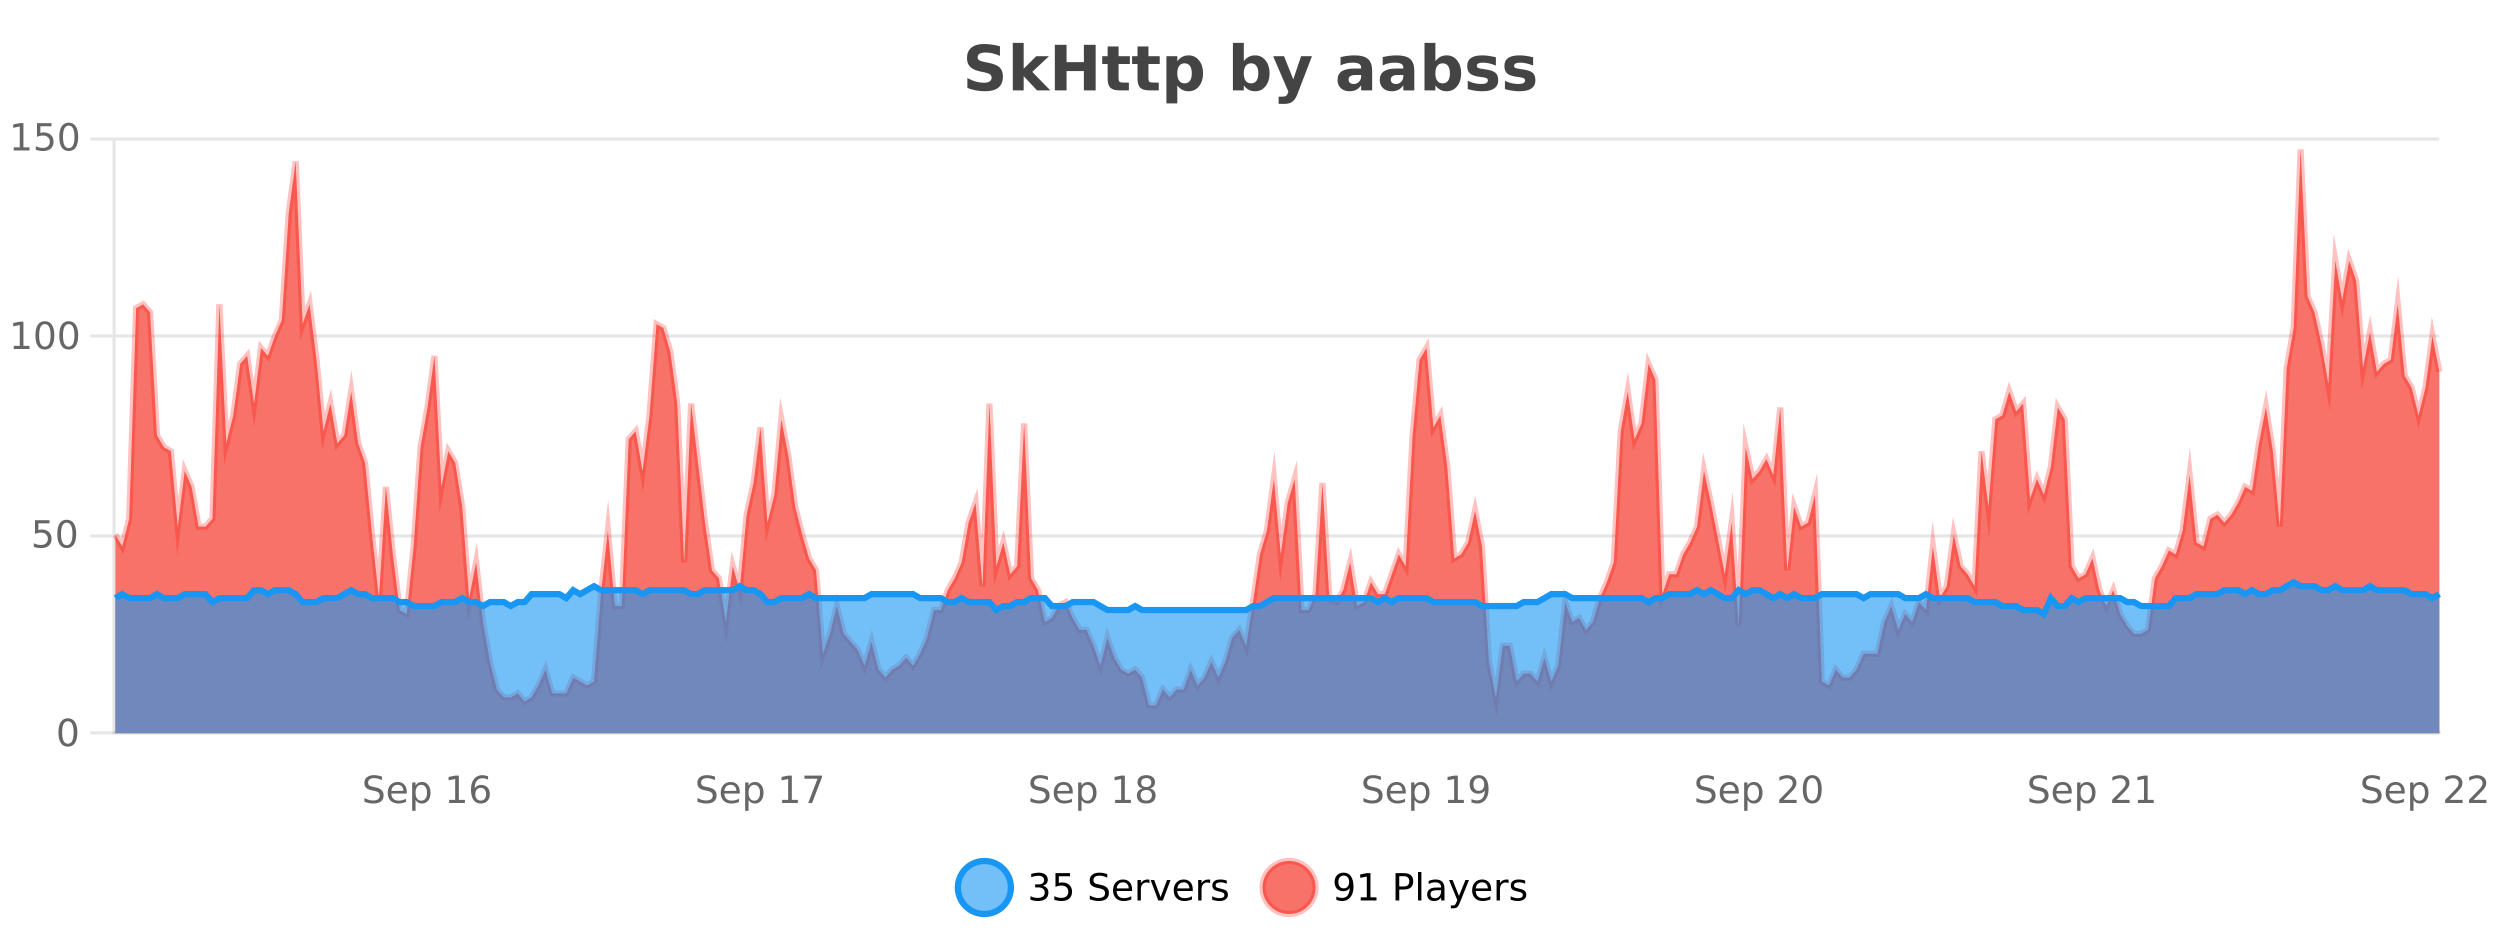<?xml version="1.0" encoding="UTF-8"?>
<svg xmlns="http://www.w3.org/2000/svg" xmlns:xlink="http://www.w3.org/1999/xlink" width="800pt" height="300pt" viewBox="0 0 800 300" version="1.1">
<defs>
<clipPath id="clip1">
  <path d="M 278 263 L 352 263 L 352 300 L 278 300 Z M 278 263 "/>
</clipPath>
<clipPath id="clip2">
  <path d="M 375 263 L 450 263 L 450 300 L 375 300 Z M 375 263 "/>
</clipPath>
<clipPath id="clip3">
  <path d="M 36.906 47 L 780.59 47 L 780.59 234.602 L 36.906 234.602 Z M 36.906 47 "/>
</clipPath>
<clipPath id="clip4">
  <path d="M 35.906 43 L 781.59 43 L 781.59 235.602 L 35.906 235.602 Z M 35.906 43 "/>
</clipPath>
<clipPath id="clip5">
  <path d="M 36.906 186 L 780.59 186 L 780.59 234.602 L 36.906 234.602 Z M 36.906 186 "/>
</clipPath>
<clipPath id="clip6">
  <path d="M 35.906 158 L 781.59 158 L 781.59 225 L 35.906 225 Z M 35.906 158 "/>
</clipPath>
</defs>
<g id="surface982646">
<rect x="0" y="0" width="800" height="300" style="fill:rgb(100%,100%,100%);fill-opacity:1;stroke:none;"/>
<path style="fill:none;stroke-width:1;stroke-linecap:butt;stroke-linejoin:miter;stroke:rgb(0%,0%,0%);stroke-opacity:0.098;stroke-miterlimit:10;" d="M 37 234.5 L 780.59 234.5 "/>
<path style="fill:none;stroke-width:1;stroke-linecap:butt;stroke-linejoin:miter;stroke:rgb(0%,0%,0%);stroke-opacity:0.098;stroke-miterlimit:10;" d="M 28.906 234.5 L 36 234.5 "/>
<path style="fill:none;stroke-width:1;stroke-linecap:butt;stroke-linejoin:miter;stroke:rgb(0%,0%,0%);stroke-opacity:0.098;stroke-miterlimit:10;" d="M 37 171.5 L 780.59 171.5 "/>
<path style="fill:none;stroke-width:1;stroke-linecap:butt;stroke-linejoin:miter;stroke:rgb(0%,0%,0%);stroke-opacity:0.098;stroke-miterlimit:10;" d="M 28.906 171.5 L 36 171.5 "/>
<path style="fill:none;stroke-width:1;stroke-linecap:butt;stroke-linejoin:miter;stroke:rgb(0%,0%,0%);stroke-opacity:0.098;stroke-miterlimit:10;" d="M 37 107.5 L 780.59 107.5 "/>
<path style="fill:none;stroke-width:1;stroke-linecap:butt;stroke-linejoin:miter;stroke:rgb(0%,0%,0%);stroke-opacity:0.098;stroke-miterlimit:10;" d="M 28.906 107.5 L 36 107.5 "/>
<path style="fill:none;stroke-width:1;stroke-linecap:butt;stroke-linejoin:miter;stroke:rgb(0%,0%,0%);stroke-opacity:0.098;stroke-miterlimit:10;" d="M 37 44.5 L 780.59 44.5 "/>
<path style="fill:none;stroke-width:1;stroke-linecap:butt;stroke-linejoin:miter;stroke:rgb(0%,0%,0%);stroke-opacity:0.098;stroke-miterlimit:10;" d="M 28.906 44.5 L 36 44.5 "/>
<path style=" stroke:none;fill-rule:nonzero;fill:rgb(9.02%,58.824%,95.294%);fill-opacity:0.6;" d="M 323.488 284 C 323.488 288.688 319.688 292.484 315.004 292.484 C 310.316 292.484 306.52 288.688 306.52 284 C 306.52 279.312 310.316 275.516 315.004 275.516 C 319.688 275.516 323.488 279.312 323.488 284 Z M 323.488 284 "/>
<g clip-path="url(#clip1)" clip-rule="nonzero">
<path style="fill:none;stroke-width:2;stroke-linecap:butt;stroke-linejoin:miter;stroke:rgb(9.02%,58.824%,95.294%);stroke-opacity:1;stroke-miterlimit:10;" d="M 323.488 284 C 323.488 288.688 319.688 292.484 315.004 292.484 C 310.316 292.484 306.52 288.688 306.52 284 C 306.52 279.312 310.316 275.516 315.004 275.516 C 319.688 275.516 323.488 279.312 323.488 284 Z M 323.488 284 "/>
</g>
<path style=" stroke:none;fill-rule:nonzero;fill:rgb(0%,0%,0%);fill-opacity:1;" d="M 333.695 283.438 C 334.258 283.562 334.695 283.82 335.008 284.203 C 335.328 284.578 335.492 285.047 335.492 285.609 C 335.492 286.477 335.195 287.148 334.602 287.625 C 334.008 288.094 333.164 288.328 332.07 288.328 C 331.703 288.328 331.324 288.289 330.93 288.219 C 330.543 288.148 330.148 288.039 329.742 287.891 L 329.742 286.75 C 330.062 286.938 330.418 287.086 330.805 287.188 C 331.199 287.281 331.609 287.328 332.039 287.328 C 332.777 287.328 333.34 287.184 333.727 286.891 C 334.121 286.602 334.32 286.172 334.32 285.609 C 334.32 285.102 334.137 284.699 333.773 284.406 C 333.406 284.117 332.906 283.969 332.273 283.969 L 331.242 283.969 L 331.242 283 L 332.32 283 C 332.891 283 333.336 282.887 333.648 282.656 C 333.961 282.418 334.117 282.078 334.117 281.641 C 334.117 281.195 333.953 280.852 333.633 280.609 C 333.32 280.371 332.867 280.25 332.273 280.25 C 331.938 280.25 331.586 280.289 331.211 280.359 C 330.844 280.422 330.438 280.527 329.992 280.672 L 329.992 279.625 C 330.449 279.5 330.871 279.406 331.258 279.344 C 331.652 279.281 332.023 279.25 332.367 279.25 C 333.273 279.25 333.984 279.453 334.508 279.859 C 335.027 280.266 335.289 280.82 335.289 281.516 C 335.289 282.008 335.148 282.418 334.867 282.75 C 334.594 283.086 334.203 283.312 333.695 283.438 Z M 337.75 279.406 L 342.391 279.406 L 342.391 280.406 L 338.828 280.406 L 338.828 282.547 C 339.004 282.484 339.176 282.445 339.344 282.422 C 339.52 282.391 339.691 282.375 339.859 282.375 C 340.836 282.375 341.613 282.648 342.188 283.188 C 342.758 283.719 343.047 284.438 343.047 285.344 C 343.047 286.293 342.75 287.027 342.156 287.547 C 341.57 288.07 340.75 288.328 339.688 288.328 C 339.312 288.328 338.93 288.297 338.547 288.234 C 338.172 288.172 337.781 288.078 337.375 287.953 L 337.375 286.766 C 337.727 286.953 338.094 287.094 338.469 287.188 C 338.844 287.281 339.238 287.328 339.656 287.328 C 340.332 287.328 340.867 287.152 341.266 286.797 C 341.66 286.445 341.859 285.961 341.859 285.344 C 341.859 284.742 341.66 284.262 341.266 283.906 C 340.867 283.555 340.332 283.375 339.656 283.375 C 339.344 283.375 339.023 283.414 338.703 283.484 C 338.391 283.547 338.07 283.652 337.75 283.797 Z M 354.324 279.688 L 354.324 280.844 C 353.875 280.637 353.449 280.48 353.043 280.375 C 352.645 280.262 352.266 280.203 351.902 280.203 C 351.254 280.203 350.754 280.328 350.402 280.578 C 350.059 280.828 349.887 281.188 349.887 281.656 C 349.887 282.043 350 282.336 350.23 282.531 C 350.457 282.73 350.902 282.887 351.559 283 L 352.262 283.156 C 353.145 283.324 353.797 283.621 354.215 284.047 C 354.641 284.465 354.855 285.027 354.855 285.734 C 354.855 286.59 354.566 287.234 353.996 287.672 C 353.434 288.109 352.598 288.328 351.496 288.328 C 351.09 288.328 350.652 288.281 350.184 288.188 C 349.715 288.094 349.23 287.953 348.73 287.766 L 348.73 286.547 C 349.207 286.82 349.676 287.023 350.137 287.156 C 350.605 287.293 351.059 287.359 351.496 287.359 C 352.172 287.359 352.691 287.23 353.059 286.969 C 353.434 286.699 353.621 286.32 353.621 285.828 C 353.621 285.402 353.484 285.07 353.215 284.828 C 352.953 284.578 352.52 284.398 351.918 284.281 L 351.199 284.141 C 350.312 283.965 349.672 283.688 349.277 283.312 C 348.891 282.938 348.699 282.418 348.699 281.75 C 348.699 280.969 348.969 280.359 349.512 279.922 C 350.051 279.477 350.801 279.25 351.762 279.25 C 352.176 279.25 352.594 279.289 353.012 279.359 C 353.438 279.434 353.875 279.543 354.324 279.688 Z M 362.27 284.609 L 362.27 285.125 L 357.301 285.125 C 357.352 285.875 357.574 286.445 357.973 286.828 C 358.379 287.215 358.934 287.406 359.645 287.406 C 360.059 287.406 360.461 287.359 360.848 287.266 C 361.242 287.164 361.633 287.008 362.02 286.797 L 362.02 287.828 C 361.621 287.984 361.223 288.105 360.816 288.188 C 360.41 288.281 359.996 288.328 359.582 288.328 C 358.539 288.328 357.711 288.027 357.098 287.422 C 356.48 286.809 356.176 285.98 356.176 284.938 C 356.176 283.867 356.465 283.016 357.051 282.391 C 357.633 281.758 358.414 281.438 359.395 281.438 C 360.277 281.438 360.977 281.727 361.488 282.297 C 362.008 282.859 362.27 283.633 362.27 284.609 Z M 361.191 284.281 C 361.18 283.699 361.012 283.23 360.691 282.875 C 360.367 282.523 359.941 282.344 359.41 282.344 C 358.805 282.344 358.32 282.516 357.957 282.859 C 357.602 283.203 357.398 283.684 357.348 284.297 Z M 367.84 282.594 C 367.715 282.531 367.578 282.484 367.434 282.453 C 367.297 282.414 367.141 282.391 366.965 282.391 C 366.359 282.391 365.891 282.59 365.559 282.984 C 365.234 283.383 365.074 283.953 365.074 284.703 L 365.074 288.156 L 363.996 288.156 L 363.996 281.594 L 365.074 281.594 L 365.074 282.609 C 365.301 282.215 365.598 281.922 365.965 281.734 C 366.328 281.539 366.77 281.438 367.293 281.438 C 367.363 281.438 367.441 281.445 367.527 281.453 C 367.621 281.465 367.719 281.48 367.824 281.5 Z M 368.195 281.594 L 369.336 281.594 L 371.383 287.094 L 373.445 281.594 L 374.586 281.594 L 372.117 288.156 L 370.648 288.156 Z M 381.688 284.609 L 381.688 285.125 L 376.719 285.125 C 376.77 285.875 376.992 286.445 377.391 286.828 C 377.797 287.215 378.352 287.406 379.062 287.406 C 379.477 287.406 379.879 287.359 380.266 287.266 C 380.66 287.164 381.051 287.008 381.438 286.797 L 381.438 287.828 C 381.039 287.984 380.641 288.105 380.234 288.188 C 379.828 288.281 379.414 288.328 379 288.328 C 377.957 288.328 377.129 288.027 376.516 287.422 C 375.898 286.809 375.594 285.98 375.594 284.938 C 375.594 283.867 375.883 283.016 376.469 282.391 C 377.051 281.758 377.832 281.438 378.812 281.438 C 379.695 281.438 380.395 281.727 380.906 282.297 C 381.426 282.859 381.688 283.633 381.688 284.609 Z M 380.609 284.281 C 380.598 283.699 380.43 283.23 380.109 282.875 C 379.785 282.523 379.359 282.344 378.828 282.344 C 378.223 282.344 377.738 282.516 377.375 282.859 C 377.02 283.203 376.816 283.684 376.766 284.297 Z M 387.258 282.594 C 387.133 282.531 386.996 282.484 386.852 282.453 C 386.715 282.414 386.559 282.391 386.383 282.391 C 385.777 282.391 385.309 282.59 384.977 282.984 C 384.652 283.383 384.492 283.953 384.492 284.703 L 384.492 288.156 L 383.414 288.156 L 383.414 281.594 L 384.492 281.594 L 384.492 282.609 C 384.719 282.215 385.016 281.922 385.383 281.734 C 385.746 281.539 386.188 281.438 386.711 281.438 C 386.781 281.438 386.859 281.445 386.945 281.453 C 387.039 281.465 387.137 281.48 387.242 281.5 Z M 392.566 281.781 L 392.566 282.812 C 392.262 282.656 391.945 282.543 391.613 282.469 C 391.289 282.387 390.949 282.344 390.598 282.344 C 390.066 282.344 389.664 282.43 389.395 282.594 C 389.121 282.75 388.988 282.996 388.988 283.328 C 388.988 283.578 389.082 283.777 389.27 283.922 C 389.465 284.059 389.855 284.188 390.441 284.312 L 390.801 284.406 C 391.57 284.562 392.117 284.793 392.441 285.094 C 392.762 285.398 392.926 285.812 392.926 286.344 C 392.926 286.961 392.68 287.445 392.191 287.797 C 391.711 288.152 391.051 288.328 390.207 288.328 C 389.852 288.328 389.48 288.289 389.098 288.219 C 388.723 288.156 388.324 288.059 387.91 287.922 L 387.91 286.797 C 388.305 287.008 388.695 287.164 389.082 287.266 C 389.465 287.371 389.852 287.422 390.238 287.422 C 390.738 287.422 391.121 287.34 391.395 287.172 C 391.676 286.996 391.816 286.746 391.816 286.422 C 391.816 286.133 391.715 285.906 391.52 285.75 C 391.32 285.594 390.887 285.445 390.223 285.297 L 389.848 285.219 C 389.18 285.074 388.695 284.855 388.395 284.562 C 388.102 284.273 387.957 283.875 387.957 283.375 C 387.957 282.75 388.176 282.273 388.613 281.938 C 389.051 281.605 389.668 281.438 390.473 281.438 C 390.867 281.438 391.242 281.469 391.598 281.531 C 391.949 281.586 392.273 281.668 392.566 281.781 Z M 325.004 277.016 "/>
<path style=" stroke:none;fill-rule:nonzero;fill:rgb(96.863%,44.706%,40.784%);fill-opacity:1;" d="M 420.988 284 C 420.988 288.688 417.191 292.484 412.504 292.484 C 407.82 292.484 404.02 288.688 404.02 284 C 404.02 279.312 407.82 275.516 412.504 275.516 C 417.191 275.516 420.988 279.312 420.988 284 Z M 420.988 284 "/>
<g clip-path="url(#clip2)" clip-rule="nonzero">
<path style="fill:none;stroke-width:2;stroke-linecap:butt;stroke-linejoin:miter;stroke:rgb(100%,4.706%,0%);stroke-opacity:0.247;stroke-miterlimit:10;" d="M 420.988 284 C 420.988 288.688 417.191 292.484 412.504 292.484 C 407.82 292.484 404.02 288.688 404.02 284 C 404.02 279.312 407.82 275.516 412.504 275.516 C 417.191 275.516 420.988 279.312 420.988 284 Z M 420.988 284 "/>
</g>
<path style=" stroke:none;fill-rule:nonzero;fill:rgb(0%,0%,0%);fill-opacity:1;" d="M 427.633 287.969 L 427.633 286.891 C 427.934 287.039 428.234 287.148 428.539 287.219 C 428.84 287.293 429.141 287.328 429.445 287.328 C 430.227 287.328 430.82 287.07 431.227 286.547 C 431.641 286.016 431.875 285.215 431.93 284.141 C 431.711 284.484 431.422 284.746 431.07 284.922 C 430.727 285.102 430.34 285.188 429.914 285.188 C 429.039 285.188 428.344 284.93 427.836 284.406 C 427.324 283.875 427.07 283.148 427.07 282.219 C 427.07 281.324 427.336 280.605 427.867 280.062 C 428.398 279.523 429.105 279.25 429.992 279.25 C 431 279.25 431.773 279.641 432.305 280.422 C 432.844 281.195 433.117 282.32 433.117 283.797 C 433.117 285.172 432.789 286.273 432.133 287.094 C 431.477 287.918 430.594 288.328 429.492 288.328 C 429.188 288.328 428.887 288.297 428.586 288.234 C 428.281 288.18 427.965 288.094 427.633 287.969 Z M 429.992 284.266 C 430.523 284.266 430.945 284.086 431.258 283.719 C 431.57 283.355 431.727 282.855 431.727 282.219 C 431.727 281.594 431.57 281.102 431.258 280.734 C 430.945 280.371 430.523 280.188 429.992 280.188 C 429.461 280.188 429.039 280.371 428.727 280.734 C 428.422 281.102 428.273 281.594 428.273 282.219 C 428.273 282.855 428.422 283.355 428.727 283.719 C 429.039 284.086 429.461 284.266 429.992 284.266 Z M 435.438 287.156 L 437.375 287.156 L 437.375 280.484 L 435.266 280.906 L 435.266 279.828 L 437.359 279.406 L 438.547 279.406 L 438.547 287.156 L 440.484 287.156 L 440.484 288.156 L 435.438 288.156 Z M 447.762 280.375 L 447.762 283.672 L 449.246 283.672 C 449.797 283.672 450.223 283.531 450.527 283.25 C 450.828 282.961 450.98 282.547 450.98 282.016 C 450.98 281.496 450.828 281.094 450.527 280.812 C 450.223 280.523 449.797 280.375 449.246 280.375 Z M 446.574 279.406 L 449.246 279.406 C 450.234 279.406 450.98 279.633 451.48 280.078 C 451.98 280.516 452.23 281.164 452.23 282.016 C 452.23 282.883 451.98 283.539 451.48 283.984 C 450.98 284.422 450.234 284.641 449.246 284.641 L 447.762 284.641 L 447.762 288.156 L 446.574 288.156 Z M 453.766 279.031 L 454.844 279.031 L 454.844 288.156 L 453.766 288.156 Z M 460.082 284.859 C 459.215 284.859 458.613 284.961 458.27 285.156 C 457.934 285.355 457.77 285.695 457.77 286.172 C 457.77 286.559 457.895 286.867 458.145 287.094 C 458.402 287.312 458.746 287.422 459.176 287.422 C 459.777 287.422 460.258 287.215 460.613 286.797 C 460.977 286.371 461.16 285.805 461.16 285.094 L 461.16 284.859 Z M 462.238 284.406 L 462.238 288.156 L 461.16 288.156 L 461.16 287.156 C 460.91 287.555 460.602 287.852 460.238 288.047 C 459.871 288.234 459.426 288.328 458.895 288.328 C 458.215 288.328 457.68 288.141 457.285 287.766 C 456.887 287.383 456.691 286.875 456.691 286.25 C 456.691 285.512 456.934 284.953 457.426 284.578 C 457.926 284.203 458.664 284.016 459.645 284.016 L 461.16 284.016 L 461.16 283.906 C 461.16 283.406 460.992 283.023 460.66 282.75 C 460.336 282.48 459.883 282.344 459.301 282.344 C 458.926 282.344 458.555 282.391 458.191 282.484 C 457.836 282.578 457.496 282.715 457.176 282.891 L 457.176 281.891 C 457.57 281.734 457.949 281.621 458.316 281.547 C 458.691 281.477 459.055 281.438 459.41 281.438 C 460.355 281.438 461.066 281.684 461.535 282.172 C 462.004 282.664 462.238 283.406 462.238 284.406 Z M 467.188 288.766 C 466.883 289.547 466.586 290.055 466.297 290.297 C 466.004 290.535 465.617 290.656 465.141 290.656 L 464.281 290.656 L 464.281 289.75 L 464.906 289.75 C 465.207 289.75 465.438 289.676 465.594 289.531 C 465.758 289.395 465.941 289.066 466.141 288.547 L 466.344 288.047 L 463.688 281.594 L 464.828 281.594 L 466.875 286.719 L 468.938 281.594 L 470.078 281.594 Z M 477.18 284.609 L 477.18 285.125 L 472.211 285.125 C 472.262 285.875 472.484 286.445 472.883 286.828 C 473.289 287.215 473.844 287.406 474.555 287.406 C 474.969 287.406 475.371 287.359 475.758 287.266 C 476.152 287.164 476.543 287.008 476.93 286.797 L 476.93 287.828 C 476.531 287.984 476.133 288.105 475.727 288.188 C 475.32 288.281 474.906 288.328 474.492 288.328 C 473.449 288.328 472.621 288.027 472.008 287.422 C 471.391 286.809 471.086 285.98 471.086 284.938 C 471.086 283.867 471.375 283.016 471.961 282.391 C 472.543 281.758 473.324 281.438 474.305 281.438 C 475.188 281.438 475.887 281.727 476.398 282.297 C 476.918 282.859 477.18 283.633 477.18 284.609 Z M 476.102 284.281 C 476.09 283.699 475.922 283.23 475.602 282.875 C 475.277 282.523 474.852 282.344 474.32 282.344 C 473.715 282.344 473.23 282.516 472.867 282.859 C 472.512 283.203 472.309 283.684 472.258 284.297 Z M 482.75 282.594 C 482.625 282.531 482.488 282.484 482.344 282.453 C 482.207 282.414 482.051 282.391 481.875 282.391 C 481.27 282.391 480.801 282.59 480.469 282.984 C 480.145 283.383 479.984 283.953 479.984 284.703 L 479.984 288.156 L 478.906 288.156 L 478.906 281.594 L 479.984 281.594 L 479.984 282.609 C 480.211 282.215 480.508 281.922 480.875 281.734 C 481.238 281.539 481.68 281.438 482.203 281.438 C 482.273 281.438 482.352 281.445 482.438 281.453 C 482.531 281.465 482.629 281.48 482.734 281.5 Z M 488.055 281.781 L 488.055 282.812 C 487.75 282.656 487.434 282.543 487.102 282.469 C 486.777 282.387 486.438 282.344 486.086 282.344 C 485.555 282.344 485.152 282.43 484.883 282.594 C 484.609 282.75 484.477 282.996 484.477 283.328 C 484.477 283.578 484.57 283.777 484.758 283.922 C 484.953 284.059 485.344 284.188 485.93 284.312 L 486.289 284.406 C 487.059 284.562 487.605 284.793 487.93 285.094 C 488.25 285.398 488.414 285.812 488.414 286.344 C 488.414 286.961 488.168 287.445 487.68 287.797 C 487.199 288.152 486.539 288.328 485.695 288.328 C 485.34 288.328 484.969 288.289 484.586 288.219 C 484.211 288.156 483.812 288.059 483.398 287.922 L 483.398 286.797 C 483.793 287.008 484.184 287.164 484.57 287.266 C 484.953 287.371 485.34 287.422 485.727 287.422 C 486.227 287.422 486.609 287.34 486.883 287.172 C 487.164 286.996 487.305 286.746 487.305 286.422 C 487.305 286.133 487.203 285.906 487.008 285.75 C 486.809 285.594 486.375 285.445 485.711 285.297 L 485.336 285.219 C 484.668 285.074 484.184 284.855 483.883 284.562 C 483.59 284.273 483.445 283.875 483.445 283.375 C 483.445 282.75 483.664 282.273 484.102 281.938 C 484.539 281.605 485.156 281.438 485.961 281.438 C 486.355 281.438 486.73 281.469 487.086 281.531 C 487.438 281.586 487.762 281.668 488.055 281.781 Z M 422.504 277.016 "/>
<path style=" stroke:none;fill-rule:nonzero;fill:rgb(26.667%,26.667%,26.667%);fill-opacity:1;" d="M 319.984 14.797 L 319.984 17.891 C 319.18 17.527 318.398 17.258 317.641 17.078 C 316.879 16.891 316.16 16.797 315.484 16.797 C 314.586 16.797 313.922 16.922 313.484 17.172 C 313.055 17.422 312.844 17.809 312.844 18.328 C 312.844 18.715 312.988 19.016 313.281 19.234 C 313.57 19.453 314.098 19.641 314.859 19.797 L 316.453 20.125 C 318.078 20.449 319.227 20.945 319.906 21.609 C 320.594 22.277 320.938 23.219 320.938 24.438 C 320.938 26.043 320.457 27.242 319.5 28.031 C 318.551 28.812 317.098 29.203 315.141 29.203 C 314.211 29.203 313.281 29.113 312.344 28.938 C 311.414 28.762 310.488 28.5 309.562 28.156 L 309.562 24.984 C 310.488 25.484 311.383 25.859 312.25 26.109 C 313.125 26.359 313.969 26.484 314.781 26.484 C 315.602 26.484 316.227 26.352 316.656 26.078 C 317.094 25.797 317.312 25.402 317.312 24.891 C 317.312 24.445 317.16 24.094 316.859 23.844 C 316.566 23.594 315.977 23.371 315.094 23.172 L 313.641 22.859 C 312.18 22.547 311.113 22.055 310.438 21.375 C 309.77 20.688 309.438 19.762 309.438 18.594 C 309.438 17.148 309.906 16.031 310.844 15.25 C 311.781 14.469 313.129 14.078 314.891 14.078 C 315.691 14.078 316.516 14.141 317.359 14.266 C 318.203 14.383 319.078 14.559 319.984 14.797 Z M 324.094 13.719 L 327.578 13.719 L 327.578 22 L 331.609 17.984 L 335.672 17.984 L 330.328 23 L 336.094 28.922 L 331.844 28.922 L 327.578 24.359 L 327.578 28.922 L 324.094 28.922 Z M 337.547 14.344 L 341.297 14.344 L 341.297 19.891 L 346.844 19.891 L 346.844 14.344 L 350.609 14.344 L 350.609 28.922 L 346.844 28.922 L 346.844 22.734 L 341.297 22.734 L 341.297 28.922 L 337.547 28.922 Z M 357.945 14.875 L 357.945 17.984 L 361.555 17.984 L 361.555 20.484 L 357.945 20.484 L 357.945 25.125 C 357.945 25.637 358.043 25.98 358.242 26.156 C 358.449 26.336 358.852 26.422 359.445 26.422 L 361.242 26.422 L 361.242 28.922 L 358.242 28.922 C 356.867 28.922 355.887 28.637 355.305 28.062 C 354.73 27.48 354.445 26.5 354.445 25.125 L 354.445 20.484 L 352.711 20.484 L 352.711 17.984 L 354.445 17.984 L 354.445 14.875 Z M 367.504 14.875 L 367.504 17.984 L 371.113 17.984 L 371.113 20.484 L 367.504 20.484 L 367.504 25.125 C 367.504 25.637 367.602 25.98 367.801 26.156 C 368.008 26.336 368.41 26.422 369.004 26.422 L 370.801 26.422 L 370.801 28.922 L 367.801 28.922 C 366.426 28.922 365.445 28.637 364.863 28.062 C 364.289 27.48 364.004 26.5 364.004 25.125 L 364.004 20.484 L 362.27 20.484 L 362.27 17.984 L 364.004 17.984 L 364.004 14.875 Z M 376.734 27.344 L 376.734 33.078 L 373.25 33.078 L 373.25 17.984 L 376.734 17.984 L 376.734 19.578 C 377.223 18.945 377.758 18.477 378.344 18.172 C 378.926 17.871 379.598 17.719 380.359 17.719 C 381.711 17.719 382.82 18.258 383.688 19.328 C 384.551 20.402 384.984 21.781 384.984 23.469 C 384.984 25.148 384.551 26.523 383.688 27.594 C 382.82 28.668 381.711 29.203 380.359 29.203 C 379.598 29.203 378.926 29.051 378.344 28.75 C 377.758 28.449 377.223 27.98 376.734 27.344 Z M 379.062 20.266 C 378.312 20.266 377.734 20.543 377.328 21.094 C 376.93 21.637 376.734 22.43 376.734 23.469 C 376.734 24.5 376.93 25.293 377.328 25.844 C 377.734 26.398 378.312 26.672 379.062 26.672 C 379.812 26.672 380.383 26.402 380.781 25.859 C 381.176 25.309 381.375 24.512 381.375 23.469 C 381.375 22.43 381.176 21.637 380.781 21.094 C 380.383 20.543 379.812 20.266 379.062 20.266 Z M 400.344 26.672 C 401.094 26.672 401.664 26.402 402.062 25.859 C 402.457 25.309 402.656 24.512 402.656 23.469 C 402.656 22.43 402.457 21.637 402.062 21.094 C 401.664 20.543 401.094 20.266 400.344 20.266 C 399.594 20.266 399.016 20.543 398.609 21.094 C 398.211 21.637 398.016 22.43 398.016 23.469 C 398.016 24.5 398.211 25.293 398.609 25.844 C 399.016 26.398 399.594 26.672 400.344 26.672 Z M 398.016 19.578 C 398.504 18.945 399.039 18.477 399.625 18.172 C 400.207 17.871 400.879 17.719 401.641 17.719 C 402.992 17.719 404.102 18.258 404.969 19.328 C 405.832 20.402 406.266 21.781 406.266 23.469 C 406.266 25.148 405.832 26.523 404.969 27.594 C 404.102 28.668 402.992 29.203 401.641 29.203 C 400.879 29.203 400.207 29.051 399.625 28.75 C 399.039 28.449 398.504 27.98 398.016 27.344 L 398.016 28.922 L 394.531 28.922 L 394.531 13.719 L 398.016 13.719 Z M 407.41 17.984 L 410.895 17.984 L 413.848 25.406 L 416.348 17.984 L 419.832 17.984 L 415.238 29.953 C 414.777 31.172 414.238 32.02 413.613 32.5 C 412.996 32.988 412.191 33.234 411.191 33.234 L 409.16 33.234 L 409.16 30.938 L 410.254 30.938 C 410.848 30.938 411.277 30.844 411.551 30.656 C 411.82 30.469 412.027 30.129 412.176 29.641 L 412.285 29.344 Z M 433.738 24 C 433.008 24 432.461 24.125 432.098 24.375 C 431.73 24.617 431.551 24.98 431.551 25.469 C 431.551 25.906 431.695 26.25 431.988 26.5 C 432.289 26.75 432.699 26.875 433.223 26.875 C 433.879 26.875 434.43 26.641 434.879 26.172 C 435.336 25.703 435.566 25.117 435.566 24.406 L 435.566 24 Z M 439.082 22.688 L 439.082 28.922 L 435.566 28.922 L 435.566 27.297 C 435.098 27.965 434.566 28.449 433.973 28.75 C 433.387 29.051 432.676 29.203 431.832 29.203 C 430.707 29.203 429.789 28.875 429.082 28.219 C 428.371 27.555 428.02 26.695 428.02 25.641 C 428.02 24.359 428.457 23.422 429.332 22.828 C 430.215 22.227 431.605 21.922 433.504 21.922 L 435.566 21.922 L 435.566 21.641 C 435.566 21.09 435.348 20.688 434.91 20.438 C 434.473 20.18 433.789 20.047 432.863 20.047 C 432.113 20.047 431.414 20.125 430.77 20.281 C 430.121 20.43 429.523 20.648 428.973 20.938 L 428.973 18.281 C 429.723 18.094 430.473 17.953 431.223 17.859 C 431.98 17.766 432.742 17.719 433.504 17.719 C 435.473 17.719 436.895 18.109 437.77 18.891 C 438.645 19.664 439.082 20.93 439.082 22.688 Z M 447.234 24 C 446.504 24 445.957 24.125 445.594 24.375 C 445.227 24.617 445.047 24.98 445.047 25.469 C 445.047 25.906 445.191 26.25 445.484 26.5 C 445.785 26.75 446.195 26.875 446.719 26.875 C 447.375 26.875 447.926 26.641 448.375 26.172 C 448.832 25.703 449.062 25.117 449.062 24.406 L 449.062 24 Z M 452.578 22.688 L 452.578 28.922 L 449.062 28.922 L 449.062 27.297 C 448.594 27.965 448.062 28.449 447.469 28.75 C 446.883 29.051 446.172 29.203 445.328 29.203 C 444.203 29.203 443.285 28.875 442.578 28.219 C 441.867 27.555 441.516 26.695 441.516 25.641 C 441.516 24.359 441.953 23.422 442.828 22.828 C 443.711 22.227 445.102 21.922 447 21.922 L 449.062 21.922 L 449.062 21.641 C 449.062 21.09 448.844 20.688 448.406 20.438 C 447.969 20.18 447.285 20.047 446.359 20.047 C 445.609 20.047 444.91 20.125 444.266 20.281 C 443.617 20.43 443.02 20.648 442.469 20.938 L 442.469 18.281 C 443.219 18.094 443.969 17.953 444.719 17.859 C 445.477 17.766 446.238 17.719 447 17.719 C 448.969 17.719 450.391 18.109 451.266 18.891 C 452.141 19.664 452.578 20.93 452.578 22.688 Z M 461.652 26.672 C 462.402 26.672 462.973 26.402 463.371 25.859 C 463.766 25.309 463.965 24.512 463.965 23.469 C 463.965 22.43 463.766 21.637 463.371 21.094 C 462.973 20.543 462.402 20.266 461.652 20.266 C 460.902 20.266 460.324 20.543 459.918 21.094 C 459.52 21.637 459.324 22.43 459.324 23.469 C 459.324 24.5 459.52 25.293 459.918 25.844 C 460.324 26.398 460.902 26.672 461.652 26.672 Z M 459.324 19.578 C 459.812 18.945 460.348 18.477 460.934 18.172 C 461.516 17.871 462.188 17.719 462.949 17.719 C 464.301 17.719 465.41 18.258 466.277 19.328 C 467.141 20.402 467.574 21.781 467.574 23.469 C 467.574 25.148 467.141 26.523 466.277 27.594 C 465.41 28.668 464.301 29.203 462.949 29.203 C 462.188 29.203 461.516 29.051 460.934 28.75 C 460.348 28.449 459.812 27.98 459.324 27.344 L 459.324 28.922 L 455.84 28.922 L 455.84 13.719 L 459.324 13.719 Z M 478.688 18.328 L 478.688 20.984 C 477.945 20.672 477.227 20.438 476.531 20.281 C 475.832 20.125 475.172 20.047 474.547 20.047 C 473.891 20.047 473.398 20.133 473.078 20.297 C 472.754 20.465 472.594 20.719 472.594 21.062 C 472.594 21.344 472.711 21.559 472.953 21.703 C 473.203 21.852 473.641 21.961 474.266 22.031 L 474.891 22.125 C 476.68 22.355 477.883 22.73 478.5 23.25 C 479.113 23.773 479.422 24.59 479.422 25.703 C 479.422 26.871 478.988 27.746 478.125 28.328 C 477.27 28.914 475.992 29.203 474.297 29.203 C 473.566 29.203 472.816 29.145 472.047 29.031 C 471.273 28.918 470.484 28.746 469.672 28.516 L 469.672 25.859 C 470.367 26.203 471.082 26.461 471.812 26.625 C 472.539 26.793 473.285 26.875 474.047 26.875 C 474.734 26.875 475.25 26.781 475.594 26.594 C 475.938 26.406 476.109 26.125 476.109 25.75 C 476.109 25.438 475.988 25.211 475.75 25.062 C 475.508 24.906 475.035 24.789 474.328 24.703 L 473.719 24.625 C 472.156 24.43 471.062 24.07 470.438 23.547 C 469.812 23.016 469.5 22.215 469.5 21.141 C 469.5 19.984 469.895 19.125 470.688 18.562 C 471.488 18 472.707 17.719 474.344 17.719 C 474.988 17.719 475.664 17.773 476.375 17.875 C 477.082 17.969 477.852 18.121 478.688 18.328 Z M 490.594 18.328 L 490.594 20.984 C 489.852 20.672 489.133 20.438 488.438 20.281 C 487.738 20.125 487.078 20.047 486.453 20.047 C 485.797 20.047 485.305 20.133 484.984 20.297 C 484.66 20.465 484.5 20.719 484.5 21.062 C 484.5 21.344 484.617 21.559 484.859 21.703 C 485.109 21.852 485.547 21.961 486.172 22.031 L 486.797 22.125 C 488.586 22.355 489.789 22.73 490.406 23.25 C 491.02 23.773 491.328 24.59 491.328 25.703 C 491.328 26.871 490.895 27.746 490.031 28.328 C 489.176 28.914 487.898 29.203 486.203 29.203 C 485.473 29.203 484.723 29.145 483.953 29.031 C 483.18 28.918 482.391 28.746 481.578 28.516 L 481.578 25.859 C 482.273 26.203 482.988 26.461 483.719 26.625 C 484.445 26.793 485.191 26.875 485.953 26.875 C 486.641 26.875 487.156 26.781 487.5 26.594 C 487.844 26.406 488.016 26.125 488.016 25.75 C 488.016 25.438 487.895 25.211 487.656 25.062 C 487.414 24.906 486.941 24.789 486.234 24.703 L 485.625 24.625 C 484.062 24.43 482.969 24.07 482.344 23.547 C 481.719 23.016 481.406 22.215 481.406 21.141 C 481.406 19.984 481.801 19.125 482.594 18.562 C 483.395 18 484.613 17.719 486.25 17.719 C 486.895 17.719 487.57 17.773 488.281 17.875 C 488.988 17.969 489.758 18.121 490.594 18.328 Z M 308 10.359 "/>
<path style="fill:none;stroke-width:1;stroke-linecap:butt;stroke-linejoin:miter;stroke:rgb(0%,0%,0%);stroke-opacity:0.098;stroke-miterlimit:10;" d="M 36 234.5 L 781 234.5 "/>
<path style=" stroke:none;fill-rule:nonzero;fill:rgb(40%,40%,40%);fill-opacity:1;" d="M 122.223 248.484 L 122.223 249.641 C 121.773 249.434 121.348 249.277 120.941 249.172 C 120.543 249.059 120.164 249 119.801 249 C 119.152 249 118.652 249.125 118.301 249.375 C 117.957 249.625 117.785 249.984 117.785 250.453 C 117.785 250.84 117.898 251.133 118.129 251.328 C 118.355 251.527 118.801 251.684 119.457 251.797 L 120.16 251.953 C 121.043 252.121 121.695 252.418 122.113 252.844 C 122.539 253.262 122.754 253.824 122.754 254.531 C 122.754 255.387 122.465 256.031 121.895 256.469 C 121.332 256.906 120.496 257.125 119.395 257.125 C 118.988 257.125 118.551 257.078 118.082 256.984 C 117.613 256.891 117.129 256.75 116.629 256.562 L 116.629 255.344 C 117.105 255.617 117.574 255.82 118.035 255.953 C 118.504 256.09 118.957 256.156 119.395 256.156 C 120.07 256.156 120.59 256.027 120.957 255.766 C 121.332 255.496 121.52 255.117 121.52 254.625 C 121.52 254.199 121.383 253.867 121.113 253.625 C 120.852 253.375 120.418 253.195 119.816 253.078 L 119.098 252.938 C 118.211 252.762 117.57 252.484 117.176 252.109 C 116.789 251.734 116.598 251.215 116.598 250.547 C 116.598 249.766 116.867 249.156 117.41 248.719 C 117.949 248.273 118.699 248.047 119.66 248.047 C 120.074 248.047 120.492 248.086 120.91 248.156 C 121.336 248.23 121.773 248.34 122.223 248.484 Z M 130.168 253.406 L 130.168 253.922 L 125.199 253.922 C 125.25 254.672 125.473 255.242 125.871 255.625 C 126.277 256.012 126.832 256.203 127.543 256.203 C 127.957 256.203 128.359 256.156 128.746 256.062 C 129.141 255.961 129.531 255.805 129.918 255.594 L 129.918 256.625 C 129.52 256.781 129.121 256.902 128.715 256.984 C 128.309 257.078 127.895 257.125 127.48 257.125 C 126.438 257.125 125.609 256.824 124.996 256.219 C 124.379 255.605 124.074 254.777 124.074 253.734 C 124.074 252.664 124.363 251.812 124.949 251.188 C 125.531 250.555 126.312 250.234 127.293 250.234 C 128.176 250.234 128.875 250.523 129.387 251.094 C 129.906 251.656 130.168 252.43 130.168 253.406 Z M 129.09 253.078 C 129.078 252.496 128.91 252.027 128.59 251.672 C 128.266 251.32 127.84 251.141 127.309 251.141 C 126.703 251.141 126.219 251.312 125.855 251.656 C 125.5 252 125.297 252.48 125.246 253.094 Z M 132.973 255.969 L 132.973 259.453 L 131.895 259.453 L 131.895 250.391 L 132.973 250.391 L 132.973 251.391 C 133.199 250.996 133.488 250.703 133.832 250.516 C 134.176 250.328 134.586 250.234 135.066 250.234 C 135.867 250.234 136.52 250.555 137.02 251.188 C 137.52 251.812 137.77 252.641 137.77 253.672 C 137.77 254.703 137.52 255.539 137.02 256.172 C 136.52 256.809 135.867 257.125 135.066 257.125 C 134.586 257.125 134.176 257.031 133.832 256.844 C 133.488 256.648 133.199 256.355 132.973 255.969 Z M 136.645 253.672 C 136.645 252.883 136.477 252.262 136.145 251.812 C 135.82 251.367 135.379 251.141 134.816 251.141 C 134.242 251.141 133.789 251.367 133.457 251.812 C 133.133 252.262 132.973 252.883 132.973 253.672 C 132.973 254.465 133.133 255.09 133.457 255.547 C 133.789 255.996 134.242 256.219 134.816 256.219 C 135.379 256.219 135.82 255.996 136.145 255.547 C 136.477 255.09 136.645 254.465 136.645 253.672 Z M 143.719 255.953 L 145.656 255.953 L 145.656 249.281 L 143.547 249.703 L 143.547 248.625 L 145.641 248.203 L 146.828 248.203 L 146.828 255.953 L 148.766 255.953 L 148.766 256.953 L 143.719 256.953 Z M 153.836 252.109 C 153.305 252.109 152.883 252.293 152.57 252.656 C 152.258 253.023 152.102 253.516 152.102 254.141 C 152.102 254.777 152.258 255.277 152.57 255.641 C 152.883 256.008 153.305 256.188 153.836 256.188 C 154.367 256.188 154.781 256.008 155.086 255.641 C 155.398 255.277 155.555 254.777 155.555 254.141 C 155.555 253.516 155.398 253.023 155.086 252.656 C 154.781 252.293 154.367 252.109 153.836 252.109 Z M 156.18 248.391 L 156.18 249.469 C 155.875 249.336 155.574 249.23 155.273 249.156 C 154.969 249.086 154.672 249.047 154.383 249.047 C 153.602 249.047 153 249.312 152.586 249.844 C 152.18 250.367 151.945 251.156 151.883 252.219 C 152.109 251.887 152.398 251.633 152.742 251.453 C 153.094 251.266 153.48 251.172 153.898 251.172 C 154.773 251.172 155.465 251.438 155.977 251.969 C 156.484 252.5 156.742 253.227 156.742 254.141 C 156.742 255.047 156.477 255.773 155.945 256.312 C 155.414 256.855 154.711 257.125 153.836 257.125 C 152.812 257.125 152.039 256.742 151.508 255.969 C 150.977 255.188 150.711 254.062 150.711 252.594 C 150.711 251.211 151.039 250.105 151.695 249.281 C 152.352 248.461 153.23 248.047 154.336 248.047 C 154.625 248.047 154.922 248.078 155.227 248.141 C 155.527 248.195 155.844 248.277 156.18 248.391 Z M 115.801 245.816 "/>
<path style=" stroke:none;fill-rule:nonzero;fill:rgb(40%,40%,40%);fill-opacity:1;" d="M 228.781 248.484 L 228.781 249.641 C 228.332 249.434 227.906 249.277 227.5 249.172 C 227.102 249.059 226.723 249 226.359 249 C 225.711 249 225.211 249.125 224.859 249.375 C 224.516 249.625 224.344 249.984 224.344 250.453 C 224.344 250.84 224.457 251.133 224.688 251.328 C 224.914 251.527 225.359 251.684 226.016 251.797 L 226.719 251.953 C 227.602 252.121 228.254 252.418 228.672 252.844 C 229.098 253.262 229.312 253.824 229.312 254.531 C 229.312 255.387 229.023 256.031 228.453 256.469 C 227.891 256.906 227.055 257.125 225.953 257.125 C 225.547 257.125 225.109 257.078 224.641 256.984 C 224.172 256.891 223.688 256.75 223.188 256.562 L 223.188 255.344 C 223.664 255.617 224.133 255.82 224.594 255.953 C 225.062 256.09 225.516 256.156 225.953 256.156 C 226.629 256.156 227.148 256.027 227.516 255.766 C 227.891 255.496 228.078 255.117 228.078 254.625 C 228.078 254.199 227.941 253.867 227.672 253.625 C 227.41 253.375 226.977 253.195 226.375 253.078 L 225.656 252.938 C 224.77 252.762 224.129 252.484 223.734 252.109 C 223.348 251.734 223.156 251.215 223.156 250.547 C 223.156 249.766 223.426 249.156 223.969 248.719 C 224.508 248.273 225.258 248.047 226.219 248.047 C 226.633 248.047 227.051 248.086 227.469 248.156 C 227.895 248.23 228.332 248.34 228.781 248.484 Z M 236.727 253.406 L 236.727 253.922 L 231.758 253.922 C 231.809 254.672 232.031 255.242 232.43 255.625 C 232.836 256.012 233.391 256.203 234.102 256.203 C 234.516 256.203 234.918 256.156 235.305 256.062 C 235.699 255.961 236.09 255.805 236.477 255.594 L 236.477 256.625 C 236.078 256.781 235.68 256.902 235.273 256.984 C 234.867 257.078 234.453 257.125 234.039 257.125 C 232.996 257.125 232.168 256.824 231.555 256.219 C 230.938 255.605 230.633 254.777 230.633 253.734 C 230.633 252.664 230.922 251.812 231.508 251.188 C 232.09 250.555 232.871 250.234 233.852 250.234 C 234.734 250.234 235.434 250.523 235.945 251.094 C 236.465 251.656 236.727 252.43 236.727 253.406 Z M 235.648 253.078 C 235.637 252.496 235.469 252.027 235.148 251.672 C 234.824 251.32 234.398 251.141 233.867 251.141 C 233.262 251.141 232.777 251.312 232.414 251.656 C 232.059 252 231.855 252.48 231.805 253.094 Z M 239.531 255.969 L 239.531 259.453 L 238.453 259.453 L 238.453 250.391 L 239.531 250.391 L 239.531 251.391 C 239.758 250.996 240.047 250.703 240.391 250.516 C 240.734 250.328 241.145 250.234 241.625 250.234 C 242.426 250.234 243.078 250.555 243.578 251.188 C 244.078 251.812 244.328 252.641 244.328 253.672 C 244.328 254.703 244.078 255.539 243.578 256.172 C 243.078 256.809 242.426 257.125 241.625 257.125 C 241.145 257.125 240.734 257.031 240.391 256.844 C 240.047 256.648 239.758 256.355 239.531 255.969 Z M 243.203 253.672 C 243.203 252.883 243.035 252.262 242.703 251.812 C 242.379 251.367 241.938 251.141 241.375 251.141 C 240.801 251.141 240.348 251.367 240.016 251.812 C 239.691 252.262 239.531 252.883 239.531 253.672 C 239.531 254.465 239.691 255.09 240.016 255.547 C 240.348 255.996 240.801 256.219 241.375 256.219 C 241.938 256.219 242.379 255.996 242.703 255.547 C 243.035 255.09 243.203 254.465 243.203 253.672 Z M 250.273 255.953 L 252.211 255.953 L 252.211 249.281 L 250.102 249.703 L 250.102 248.625 L 252.195 248.203 L 253.383 248.203 L 253.383 255.953 L 255.32 255.953 L 255.32 256.953 L 250.273 256.953 Z M 257.41 248.203 L 263.035 248.203 L 263.035 248.703 L 259.863 256.953 L 258.629 256.953 L 261.613 249.203 L 257.41 249.203 Z M 222.359 245.816 "/>
<path style=" stroke:none;fill-rule:nonzero;fill:rgb(40%,40%,40%);fill-opacity:1;" d="M 335.34 248.484 L 335.34 249.641 C 334.891 249.434 334.465 249.277 334.059 249.172 C 333.66 249.059 333.281 249 332.918 249 C 332.27 249 331.77 249.125 331.418 249.375 C 331.074 249.625 330.902 249.984 330.902 250.453 C 330.902 250.84 331.016 251.133 331.246 251.328 C 331.473 251.527 331.918 251.684 332.574 251.797 L 333.277 251.953 C 334.16 252.121 334.812 252.418 335.23 252.844 C 335.656 253.262 335.871 253.824 335.871 254.531 C 335.871 255.387 335.582 256.031 335.012 256.469 C 334.449 256.906 333.613 257.125 332.512 257.125 C 332.105 257.125 331.668 257.078 331.199 256.984 C 330.73 256.891 330.246 256.75 329.746 256.562 L 329.746 255.344 C 330.223 255.617 330.691 255.82 331.152 255.953 C 331.621 256.09 332.074 256.156 332.512 256.156 C 333.188 256.156 333.707 256.027 334.074 255.766 C 334.449 255.496 334.637 255.117 334.637 254.625 C 334.637 254.199 334.5 253.867 334.23 253.625 C 333.969 253.375 333.535 253.195 332.934 253.078 L 332.215 252.938 C 331.328 252.762 330.688 252.484 330.293 252.109 C 329.906 251.734 329.715 251.215 329.715 250.547 C 329.715 249.766 329.984 249.156 330.527 248.719 C 331.066 248.273 331.816 248.047 332.777 248.047 C 333.191 248.047 333.609 248.086 334.027 248.156 C 334.453 248.23 334.891 248.34 335.34 248.484 Z M 343.285 253.406 L 343.285 253.922 L 338.316 253.922 C 338.367 254.672 338.59 255.242 338.988 255.625 C 339.395 256.012 339.949 256.203 340.66 256.203 C 341.074 256.203 341.477 256.156 341.863 256.062 C 342.258 255.961 342.648 255.805 343.035 255.594 L 343.035 256.625 C 342.637 256.781 342.238 256.902 341.832 256.984 C 341.426 257.078 341.012 257.125 340.598 257.125 C 339.555 257.125 338.727 256.824 338.113 256.219 C 337.496 255.605 337.191 254.777 337.191 253.734 C 337.191 252.664 337.48 251.812 338.066 251.188 C 338.648 250.555 339.43 250.234 340.41 250.234 C 341.293 250.234 341.992 250.523 342.504 251.094 C 343.023 251.656 343.285 252.43 343.285 253.406 Z M 342.207 253.078 C 342.195 252.496 342.027 252.027 341.707 251.672 C 341.383 251.32 340.957 251.141 340.426 251.141 C 339.82 251.141 339.336 251.312 338.973 251.656 C 338.617 252 338.414 252.48 338.363 253.094 Z M 346.09 255.969 L 346.09 259.453 L 345.012 259.453 L 345.012 250.391 L 346.09 250.391 L 346.09 251.391 C 346.316 250.996 346.605 250.703 346.949 250.516 C 347.293 250.328 347.703 250.234 348.184 250.234 C 348.984 250.234 349.637 250.555 350.137 251.188 C 350.637 251.812 350.887 252.641 350.887 253.672 C 350.887 254.703 350.637 255.539 350.137 256.172 C 349.637 256.809 348.984 257.125 348.184 257.125 C 347.703 257.125 347.293 257.031 346.949 256.844 C 346.605 256.648 346.316 256.355 346.09 255.969 Z M 349.762 253.672 C 349.762 252.883 349.594 252.262 349.262 251.812 C 348.938 251.367 348.496 251.141 347.934 251.141 C 347.359 251.141 346.906 251.367 346.574 251.812 C 346.25 252.262 346.09 252.883 346.09 253.672 C 346.09 254.465 346.25 255.09 346.574 255.547 C 346.906 255.996 347.359 256.219 347.934 256.219 C 348.496 256.219 348.938 255.996 349.262 255.547 C 349.594 255.09 349.762 254.465 349.762 253.672 Z M 356.836 255.953 L 358.773 255.953 L 358.773 249.281 L 356.664 249.703 L 356.664 248.625 L 358.758 248.203 L 359.945 248.203 L 359.945 255.953 L 361.883 255.953 L 361.883 256.953 L 356.836 256.953 Z M 366.797 252.797 C 366.234 252.797 365.789 252.949 365.469 253.25 C 365.145 253.555 364.984 253.965 364.984 254.484 C 364.984 255.016 365.145 255.434 365.469 255.734 C 365.789 256.039 366.234 256.188 366.797 256.188 C 367.359 256.188 367.801 256.039 368.125 255.734 C 368.445 255.434 368.609 255.016 368.609 254.484 C 368.609 253.965 368.445 253.555 368.125 253.25 C 367.812 252.949 367.367 252.797 366.797 252.797 Z M 365.609 252.297 C 365.109 252.172 364.711 251.938 364.422 251.594 C 364.141 251.242 364 250.812 364 250.312 C 364 249.617 364.25 249.062 364.75 248.656 C 365.25 248.25 365.93 248.047 366.797 248.047 C 367.672 248.047 368.352 248.25 368.844 248.656 C 369.344 249.062 369.594 249.617 369.594 250.312 C 369.594 250.812 369.453 251.242 369.172 251.594 C 368.891 251.938 368.492 252.172 367.984 252.297 C 368.555 252.434 369 252.695 369.312 253.078 C 369.633 253.465 369.797 253.934 369.797 254.484 C 369.797 255.34 369.535 255.996 369.016 256.453 C 368.504 256.902 367.766 257.125 366.797 257.125 C 365.836 257.125 365.098 256.902 364.578 256.453 C 364.055 255.996 363.797 255.34 363.797 254.484 C 363.797 253.934 363.957 253.465 364.281 253.078 C 364.602 252.695 365.047 252.434 365.609 252.297 Z M 365.188 250.422 C 365.188 250.883 365.328 251.234 365.609 251.484 C 365.891 251.734 366.285 251.859 366.797 251.859 C 367.305 251.859 367.703 251.734 367.984 251.484 C 368.273 251.234 368.422 250.883 368.422 250.422 C 368.422 249.977 368.273 249.625 367.984 249.375 C 367.703 249.117 367.305 248.984 366.797 248.984 C 366.285 248.984 365.891 249.117 365.609 249.375 C 365.328 249.625 365.188 249.977 365.188 250.422 Z M 328.918 245.816 "/>
<path style=" stroke:none;fill-rule:nonzero;fill:rgb(40%,40%,40%);fill-opacity:1;" d="M 441.898 248.484 L 441.898 249.641 C 441.449 249.434 441.023 249.277 440.617 249.172 C 440.219 249.059 439.84 249 439.477 249 C 438.828 249 438.328 249.125 437.977 249.375 C 437.633 249.625 437.461 249.984 437.461 250.453 C 437.461 250.84 437.574 251.133 437.805 251.328 C 438.031 251.527 438.477 251.684 439.133 251.797 L 439.836 251.953 C 440.719 252.121 441.371 252.418 441.789 252.844 C 442.215 253.262 442.43 253.824 442.43 254.531 C 442.43 255.387 442.141 256.031 441.57 256.469 C 441.008 256.906 440.172 257.125 439.07 257.125 C 438.664 257.125 438.227 257.078 437.758 256.984 C 437.289 256.891 436.805 256.75 436.305 256.562 L 436.305 255.344 C 436.781 255.617 437.25 255.82 437.711 255.953 C 438.18 256.09 438.633 256.156 439.07 256.156 C 439.746 256.156 440.266 256.027 440.633 255.766 C 441.008 255.496 441.195 255.117 441.195 254.625 C 441.195 254.199 441.059 253.867 440.789 253.625 C 440.527 253.375 440.094 253.195 439.492 253.078 L 438.773 252.938 C 437.887 252.762 437.246 252.484 436.852 252.109 C 436.465 251.734 436.273 251.215 436.273 250.547 C 436.273 249.766 436.543 249.156 437.086 248.719 C 437.625 248.273 438.375 248.047 439.336 248.047 C 439.75 248.047 440.168 248.086 440.586 248.156 C 441.012 248.23 441.449 248.34 441.898 248.484 Z M 449.844 253.406 L 449.844 253.922 L 444.875 253.922 C 444.926 254.672 445.148 255.242 445.547 255.625 C 445.953 256.012 446.508 256.203 447.219 256.203 C 447.633 256.203 448.035 256.156 448.422 256.062 C 448.816 255.961 449.207 255.805 449.594 255.594 L 449.594 256.625 C 449.195 256.781 448.797 256.902 448.391 256.984 C 447.984 257.078 447.57 257.125 447.156 257.125 C 446.113 257.125 445.285 256.824 444.672 256.219 C 444.055 255.605 443.75 254.777 443.75 253.734 C 443.75 252.664 444.039 251.812 444.625 251.188 C 445.207 250.555 445.988 250.234 446.969 250.234 C 447.852 250.234 448.551 250.523 449.062 251.094 C 449.582 251.656 449.844 252.43 449.844 253.406 Z M 448.766 253.078 C 448.754 252.496 448.586 252.027 448.266 251.672 C 447.941 251.32 447.516 251.141 446.984 251.141 C 446.379 251.141 445.895 251.312 445.531 251.656 C 445.176 252 444.973 252.48 444.922 253.094 Z M 452.648 255.969 L 452.648 259.453 L 451.57 259.453 L 451.57 250.391 L 452.648 250.391 L 452.648 251.391 C 452.875 250.996 453.164 250.703 453.508 250.516 C 453.852 250.328 454.262 250.234 454.742 250.234 C 455.543 250.234 456.195 250.555 456.695 251.188 C 457.195 251.812 457.445 252.641 457.445 253.672 C 457.445 254.703 457.195 255.539 456.695 256.172 C 456.195 256.809 455.543 257.125 454.742 257.125 C 454.262 257.125 453.852 257.031 453.508 256.844 C 453.164 256.648 452.875 256.355 452.648 255.969 Z M 456.32 253.672 C 456.32 252.883 456.152 252.262 455.82 251.812 C 455.496 251.367 455.055 251.141 454.492 251.141 C 453.918 251.141 453.465 251.367 453.133 251.812 C 452.809 252.262 452.648 252.883 452.648 253.672 C 452.648 254.465 452.809 255.09 453.133 255.547 C 453.465 255.996 453.918 256.219 454.492 256.219 C 455.055 256.219 455.496 255.996 455.82 255.547 C 456.152 255.09 456.32 254.465 456.32 253.672 Z M 463.391 255.953 L 465.328 255.953 L 465.328 249.281 L 463.219 249.703 L 463.219 248.625 L 465.312 248.203 L 466.5 248.203 L 466.5 255.953 L 468.438 255.953 L 468.438 256.953 L 463.391 256.953 Z M 470.855 256.766 L 470.855 255.688 C 471.156 255.836 471.457 255.945 471.762 256.016 C 472.062 256.09 472.363 256.125 472.668 256.125 C 473.449 256.125 474.043 255.867 474.449 255.344 C 474.863 254.812 475.098 254.012 475.152 252.938 C 474.934 253.281 474.645 253.543 474.293 253.719 C 473.949 253.898 473.562 253.984 473.137 253.984 C 472.262 253.984 471.566 253.727 471.059 253.203 C 470.547 252.672 470.293 251.945 470.293 251.016 C 470.293 250.121 470.559 249.402 471.09 248.859 C 471.621 248.32 472.328 248.047 473.215 248.047 C 474.223 248.047 474.996 248.438 475.527 249.219 C 476.066 249.992 476.34 251.117 476.34 252.594 C 476.34 253.969 476.012 255.07 475.355 255.891 C 474.699 256.715 473.816 257.125 472.715 257.125 C 472.41 257.125 472.109 257.094 471.809 257.031 C 471.504 256.977 471.188 256.891 470.855 256.766 Z M 473.215 253.062 C 473.746 253.062 474.168 252.883 474.48 252.516 C 474.793 252.152 474.949 251.652 474.949 251.016 C 474.949 250.391 474.793 249.898 474.48 249.531 C 474.168 249.168 473.746 248.984 473.215 248.984 C 472.684 248.984 472.262 249.168 471.949 249.531 C 471.645 249.898 471.496 250.391 471.496 251.016 C 471.496 251.652 471.645 252.152 471.949 252.516 C 472.262 252.883 472.684 253.062 473.215 253.062 Z M 435.477 245.816 "/>
<path style=" stroke:none;fill-rule:nonzero;fill:rgb(40%,40%,40%);fill-opacity:1;" d="M 548.457 248.484 L 548.457 249.641 C 548.008 249.434 547.582 249.277 547.176 249.172 C 546.777 249.059 546.398 249 546.035 249 C 545.387 249 544.887 249.125 544.535 249.375 C 544.191 249.625 544.02 249.984 544.02 250.453 C 544.02 250.84 544.133 251.133 544.363 251.328 C 544.59 251.527 545.035 251.684 545.691 251.797 L 546.395 251.953 C 547.277 252.121 547.93 252.418 548.348 252.844 C 548.773 253.262 548.988 253.824 548.988 254.531 C 548.988 255.387 548.699 256.031 548.129 256.469 C 547.566 256.906 546.73 257.125 545.629 257.125 C 545.223 257.125 544.785 257.078 544.316 256.984 C 543.848 256.891 543.363 256.75 542.863 256.562 L 542.863 255.344 C 543.34 255.617 543.809 255.82 544.27 255.953 C 544.738 256.09 545.191 256.156 545.629 256.156 C 546.305 256.156 546.824 256.027 547.191 255.766 C 547.566 255.496 547.754 255.117 547.754 254.625 C 547.754 254.199 547.617 253.867 547.348 253.625 C 547.086 253.375 546.652 253.195 546.051 253.078 L 545.332 252.938 C 544.445 252.762 543.805 252.484 543.41 252.109 C 543.023 251.734 542.832 251.215 542.832 250.547 C 542.832 249.766 543.102 249.156 543.645 248.719 C 544.184 248.273 544.934 248.047 545.895 248.047 C 546.309 248.047 546.727 248.086 547.145 248.156 C 547.57 248.23 548.008 248.34 548.457 248.484 Z M 556.402 253.406 L 556.402 253.922 L 551.434 253.922 C 551.484 254.672 551.707 255.242 552.105 255.625 C 552.512 256.012 553.066 256.203 553.777 256.203 C 554.191 256.203 554.594 256.156 554.98 256.062 C 555.375 255.961 555.766 255.805 556.152 255.594 L 556.152 256.625 C 555.754 256.781 555.355 256.902 554.949 256.984 C 554.543 257.078 554.129 257.125 553.715 257.125 C 552.672 257.125 551.844 256.824 551.23 256.219 C 550.613 255.605 550.309 254.777 550.309 253.734 C 550.309 252.664 550.598 251.812 551.184 251.188 C 551.766 250.555 552.547 250.234 553.527 250.234 C 554.41 250.234 555.109 250.523 555.621 251.094 C 556.141 251.656 556.402 252.43 556.402 253.406 Z M 555.324 253.078 C 555.312 252.496 555.145 252.027 554.824 251.672 C 554.5 251.32 554.074 251.141 553.543 251.141 C 552.938 251.141 552.453 251.312 552.09 251.656 C 551.734 252 551.531 252.48 551.48 253.094 Z M 559.207 255.969 L 559.207 259.453 L 558.129 259.453 L 558.129 250.391 L 559.207 250.391 L 559.207 251.391 C 559.434 250.996 559.723 250.703 560.066 250.516 C 560.41 250.328 560.82 250.234 561.301 250.234 C 562.102 250.234 562.754 250.555 563.254 251.188 C 563.754 251.812 564.004 252.641 564.004 253.672 C 564.004 254.703 563.754 255.539 563.254 256.172 C 562.754 256.809 562.102 257.125 561.301 257.125 C 560.82 257.125 560.41 257.031 560.066 256.844 C 559.723 256.648 559.434 256.355 559.207 255.969 Z M 562.879 253.672 C 562.879 252.883 562.711 252.262 562.379 251.812 C 562.055 251.367 561.613 251.141 561.051 251.141 C 560.477 251.141 560.023 251.367 559.691 251.812 C 559.367 252.262 559.207 252.883 559.207 253.672 C 559.207 254.465 559.367 255.09 559.691 255.547 C 560.023 255.996 560.477 256.219 561.051 256.219 C 561.613 256.219 562.055 255.996 562.379 255.547 C 562.711 255.09 562.879 254.465 562.879 253.672 Z M 570.766 255.953 L 574.906 255.953 L 574.906 256.953 L 569.344 256.953 L 569.344 255.953 C 569.789 255.496 570.398 254.875 571.172 254.094 C 571.953 253.305 572.441 252.793 572.641 252.562 C 573.023 252.148 573.289 251.793 573.438 251.5 C 573.594 251.199 573.672 250.906 573.672 250.625 C 573.672 250.156 573.504 249.777 573.172 249.484 C 572.848 249.195 572.426 249.047 571.906 249.047 C 571.531 249.047 571.133 249.109 570.719 249.234 C 570.312 249.359 569.875 249.559 569.406 249.828 L 569.406 248.625 C 569.883 248.438 570.328 248.297 570.734 248.203 C 571.148 248.102 571.531 248.047 571.875 248.047 C 572.781 248.047 573.504 248.277 574.047 248.734 C 574.586 249.184 574.859 249.789 574.859 250.547 C 574.859 250.902 574.789 251.242 574.656 251.562 C 574.52 251.887 574.273 252.266 573.922 252.703 C 573.816 252.82 573.504 253.148 572.984 253.688 C 572.461 254.23 571.723 254.984 570.766 255.953 Z M 579.914 248.984 C 579.309 248.984 578.852 249.289 578.539 249.891 C 578.234 250.484 578.086 251.387 578.086 252.594 C 578.086 253.793 578.234 254.695 578.539 255.297 C 578.852 255.891 579.309 256.188 579.914 256.188 C 580.527 256.188 580.984 255.891 581.289 255.297 C 581.602 254.695 581.758 253.793 581.758 252.594 C 581.758 251.387 581.602 250.484 581.289 249.891 C 580.984 249.289 580.527 248.984 579.914 248.984 Z M 579.914 248.047 C 580.891 248.047 581.641 248.438 582.164 249.219 C 582.684 249.992 582.945 251.117 582.945 252.594 C 582.945 254.062 582.684 255.188 582.164 255.969 C 581.641 256.742 580.891 257.125 579.914 257.125 C 578.934 257.125 578.184 256.742 577.664 255.969 C 577.152 255.188 576.898 254.062 576.898 252.594 C 576.898 251.117 577.152 249.992 577.664 249.219 C 578.184 248.438 578.934 248.047 579.914 248.047 Z M 542.035 245.816 "/>
<path style=" stroke:none;fill-rule:nonzero;fill:rgb(40%,40%,40%);fill-opacity:1;" d="M 655.012 248.484 L 655.012 249.641 C 654.562 249.434 654.137 249.277 653.73 249.172 C 653.332 249.059 652.953 249 652.59 249 C 651.941 249 651.441 249.125 651.09 249.375 C 650.746 249.625 650.574 249.984 650.574 250.453 C 650.574 250.84 650.688 251.133 650.918 251.328 C 651.145 251.527 651.59 251.684 652.246 251.797 L 652.949 251.953 C 653.832 252.121 654.484 252.418 654.902 252.844 C 655.328 253.262 655.543 253.824 655.543 254.531 C 655.543 255.387 655.254 256.031 654.684 256.469 C 654.121 256.906 653.285 257.125 652.184 257.125 C 651.777 257.125 651.34 257.078 650.871 256.984 C 650.402 256.891 649.918 256.75 649.418 256.562 L 649.418 255.344 C 649.895 255.617 650.363 255.82 650.824 255.953 C 651.293 256.09 651.746 256.156 652.184 256.156 C 652.859 256.156 653.379 256.027 653.746 255.766 C 654.121 255.496 654.309 255.117 654.309 254.625 C 654.309 254.199 654.172 253.867 653.902 253.625 C 653.641 253.375 653.207 253.195 652.605 253.078 L 651.887 252.938 C 651 252.762 650.359 252.484 649.965 252.109 C 649.578 251.734 649.387 251.215 649.387 250.547 C 649.387 249.766 649.656 249.156 650.199 248.719 C 650.738 248.273 651.488 248.047 652.449 248.047 C 652.863 248.047 653.281 248.086 653.699 248.156 C 654.125 248.23 654.562 248.34 655.012 248.484 Z M 662.957 253.406 L 662.957 253.922 L 657.988 253.922 C 658.039 254.672 658.262 255.242 658.66 255.625 C 659.066 256.012 659.621 256.203 660.332 256.203 C 660.746 256.203 661.148 256.156 661.535 256.062 C 661.93 255.961 662.32 255.805 662.707 255.594 L 662.707 256.625 C 662.309 256.781 661.91 256.902 661.504 256.984 C 661.098 257.078 660.684 257.125 660.27 257.125 C 659.227 257.125 658.398 256.824 657.785 256.219 C 657.168 255.605 656.863 254.777 656.863 253.734 C 656.863 252.664 657.152 251.812 657.738 251.188 C 658.32 250.555 659.102 250.234 660.082 250.234 C 660.965 250.234 661.664 250.523 662.176 251.094 C 662.695 251.656 662.957 252.43 662.957 253.406 Z M 661.879 253.078 C 661.867 252.496 661.699 252.027 661.379 251.672 C 661.055 251.32 660.629 251.141 660.098 251.141 C 659.492 251.141 659.008 251.312 658.645 251.656 C 658.289 252 658.086 252.48 658.035 253.094 Z M 665.762 255.969 L 665.762 259.453 L 664.684 259.453 L 664.684 250.391 L 665.762 250.391 L 665.762 251.391 C 665.988 250.996 666.277 250.703 666.621 250.516 C 666.965 250.328 667.375 250.234 667.855 250.234 C 668.656 250.234 669.309 250.555 669.809 251.188 C 670.309 251.812 670.559 252.641 670.559 253.672 C 670.559 254.703 670.309 255.539 669.809 256.172 C 669.309 256.809 668.656 257.125 667.855 257.125 C 667.375 257.125 666.965 257.031 666.621 256.844 C 666.277 256.648 665.988 256.355 665.762 255.969 Z M 669.434 253.672 C 669.434 252.883 669.266 252.262 668.934 251.812 C 668.609 251.367 668.168 251.141 667.605 251.141 C 667.031 251.141 666.578 251.367 666.246 251.812 C 665.922 252.262 665.762 252.883 665.762 253.672 C 665.762 254.465 665.922 255.09 666.246 255.547 C 666.578 255.996 667.031 256.219 667.605 256.219 C 668.168 256.219 668.609 255.996 668.934 255.547 C 669.266 255.09 669.434 254.465 669.434 253.672 Z M 677.32 255.953 L 681.461 255.953 L 681.461 256.953 L 675.898 256.953 L 675.898 255.953 C 676.344 255.496 676.953 254.875 677.727 254.094 C 678.508 253.305 678.996 252.793 679.195 252.562 C 679.578 252.148 679.844 251.793 679.992 251.5 C 680.148 251.199 680.227 250.906 680.227 250.625 C 680.227 250.156 680.059 249.777 679.727 249.484 C 679.402 249.195 678.98 249.047 678.461 249.047 C 678.086 249.047 677.688 249.109 677.273 249.234 C 676.867 249.359 676.43 249.559 675.961 249.828 L 675.961 248.625 C 676.438 248.438 676.883 248.297 677.289 248.203 C 677.703 248.102 678.086 248.047 678.43 248.047 C 679.336 248.047 680.059 248.277 680.602 248.734 C 681.141 249.184 681.414 249.789 681.414 250.547 C 681.414 250.902 681.344 251.242 681.211 251.562 C 681.074 251.887 680.828 252.266 680.477 252.703 C 680.371 252.82 680.059 253.148 679.539 253.688 C 679.016 254.23 678.277 254.984 677.32 255.953 Z M 684.141 255.953 L 686.078 255.953 L 686.078 249.281 L 683.969 249.703 L 683.969 248.625 L 686.062 248.203 L 687.25 248.203 L 687.25 255.953 L 689.188 255.953 L 689.188 256.953 L 684.141 256.953 Z M 648.59 245.816 "/>
<path style=" stroke:none;fill-rule:nonzero;fill:rgb(40%,40%,40%);fill-opacity:1;" d="M 761.57 248.484 L 761.57 249.641 C 761.121 249.434 760.695 249.277 760.289 249.172 C 759.891 249.059 759.512 249 759.148 249 C 758.5 249 758 249.125 757.648 249.375 C 757.305 249.625 757.133 249.984 757.133 250.453 C 757.133 250.84 757.246 251.133 757.477 251.328 C 757.703 251.527 758.148 251.684 758.805 251.797 L 759.508 251.953 C 760.391 252.121 761.043 252.418 761.461 252.844 C 761.887 253.262 762.102 253.824 762.102 254.531 C 762.102 255.387 761.812 256.031 761.242 256.469 C 760.68 256.906 759.844 257.125 758.742 257.125 C 758.336 257.125 757.898 257.078 757.43 256.984 C 756.961 256.891 756.477 256.75 755.977 256.562 L 755.977 255.344 C 756.453 255.617 756.922 255.82 757.383 255.953 C 757.852 256.09 758.305 256.156 758.742 256.156 C 759.418 256.156 759.938 256.027 760.305 255.766 C 760.68 255.496 760.867 255.117 760.867 254.625 C 760.867 254.199 760.73 253.867 760.461 253.625 C 760.199 253.375 759.766 253.195 759.164 253.078 L 758.445 252.938 C 757.559 252.762 756.918 252.484 756.523 252.109 C 756.137 251.734 755.945 251.215 755.945 250.547 C 755.945 249.766 756.215 249.156 756.758 248.719 C 757.297 248.273 758.047 248.047 759.008 248.047 C 759.422 248.047 759.84 248.086 760.258 248.156 C 760.684 248.23 761.121 248.34 761.57 248.484 Z M 769.516 253.406 L 769.516 253.922 L 764.547 253.922 C 764.598 254.672 764.82 255.242 765.219 255.625 C 765.625 256.012 766.18 256.203 766.891 256.203 C 767.305 256.203 767.707 256.156 768.094 256.062 C 768.488 255.961 768.879 255.805 769.266 255.594 L 769.266 256.625 C 768.867 256.781 768.469 256.902 768.062 256.984 C 767.656 257.078 767.242 257.125 766.828 257.125 C 765.785 257.125 764.957 256.824 764.344 256.219 C 763.727 255.605 763.422 254.777 763.422 253.734 C 763.422 252.664 763.711 251.812 764.297 251.188 C 764.879 250.555 765.66 250.234 766.641 250.234 C 767.523 250.234 768.223 250.523 768.734 251.094 C 769.254 251.656 769.516 252.43 769.516 253.406 Z M 768.438 253.078 C 768.426 252.496 768.258 252.027 767.938 251.672 C 767.613 251.32 767.188 251.141 766.656 251.141 C 766.051 251.141 765.566 251.312 765.203 251.656 C 764.848 252 764.645 252.48 764.594 253.094 Z M 772.32 255.969 L 772.32 259.453 L 771.242 259.453 L 771.242 250.391 L 772.32 250.391 L 772.32 251.391 C 772.547 250.996 772.836 250.703 773.18 250.516 C 773.523 250.328 773.934 250.234 774.414 250.234 C 775.215 250.234 775.867 250.555 776.367 251.188 C 776.867 251.812 777.117 252.641 777.117 253.672 C 777.117 254.703 776.867 255.539 776.367 256.172 C 775.867 256.809 775.215 257.125 774.414 257.125 C 773.934 257.125 773.523 257.031 773.18 256.844 C 772.836 256.648 772.547 256.355 772.32 255.969 Z M 775.992 253.672 C 775.992 252.883 775.824 252.262 775.492 251.812 C 775.168 251.367 774.727 251.141 774.164 251.141 C 773.59 251.141 773.137 251.367 772.805 251.812 C 772.48 252.262 772.32 252.883 772.32 253.672 C 772.32 254.465 772.48 255.09 772.805 255.547 C 773.137 255.996 773.59 256.219 774.164 256.219 C 774.727 256.219 775.168 255.996 775.492 255.547 C 775.824 255.09 775.992 254.465 775.992 253.672 Z M 783.875 255.953 L 788.016 255.953 L 788.016 256.953 L 782.453 256.953 L 782.453 255.953 C 782.898 255.496 783.508 254.875 784.281 254.094 C 785.062 253.305 785.551 252.793 785.75 252.562 C 786.133 252.148 786.398 251.793 786.547 251.5 C 786.703 251.199 786.781 250.906 786.781 250.625 C 786.781 250.156 786.613 249.777 786.281 249.484 C 785.957 249.195 785.535 249.047 785.016 249.047 C 784.641 249.047 784.242 249.109 783.828 249.234 C 783.422 249.359 782.984 249.559 782.516 249.828 L 782.516 248.625 C 782.992 248.438 783.438 248.297 783.844 248.203 C 784.258 248.102 784.641 248.047 784.984 248.047 C 785.891 248.047 786.613 248.277 787.156 248.734 C 787.695 249.184 787.969 249.789 787.969 250.547 C 787.969 250.902 787.898 251.242 787.766 251.562 C 787.629 251.887 787.383 252.266 787.031 252.703 C 786.926 252.82 786.613 253.148 786.094 253.688 C 785.57 254.23 784.832 254.984 783.875 255.953 Z M 791.512 255.953 L 795.652 255.953 L 795.652 256.953 L 790.09 256.953 L 790.09 255.953 C 790.535 255.496 791.145 254.875 791.918 254.094 C 792.699 253.305 793.188 252.793 793.387 252.562 C 793.77 252.148 794.035 251.793 794.184 251.5 C 794.34 251.199 794.418 250.906 794.418 250.625 C 794.418 250.156 794.25 249.777 793.918 249.484 C 793.594 249.195 793.172 249.047 792.652 249.047 C 792.277 249.047 791.879 249.109 791.465 249.234 C 791.059 249.359 790.621 249.559 790.152 249.828 L 790.152 248.625 C 790.629 248.438 791.074 248.297 791.48 248.203 C 791.895 248.102 792.277 248.047 792.621 248.047 C 793.527 248.047 794.25 248.277 794.793 248.734 C 795.332 249.184 795.605 249.789 795.605 250.547 C 795.605 250.902 795.535 251.242 795.402 251.562 C 795.266 251.887 795.02 252.266 794.668 252.703 C 794.562 252.82 794.25 253.148 793.73 253.688 C 793.207 254.23 792.469 254.984 791.512 255.953 Z M 755.148 245.816 "/>
<path style="fill:none;stroke-width:1;stroke-linecap:butt;stroke-linejoin:miter;stroke:rgb(0%,0%,0%);stroke-opacity:0.098;stroke-miterlimit:10;" d="M 36.5 44 L 36.5 235 "/>
<path style=" stroke:none;fill-rule:nonzero;fill:rgb(40%,40%,40%);fill-opacity:1;" d="M 21.719 230.789 C 21.113 230.789 20.656 231.094 20.344 231.695 C 20.039 232.289 19.891 233.191 19.891 234.398 C 19.891 235.598 20.039 236.5 20.344 237.102 C 20.656 237.695 21.113 237.992 21.719 237.992 C 22.332 237.992 22.789 237.695 23.094 237.102 C 23.406 236.5 23.562 235.598 23.562 234.398 C 23.562 233.191 23.406 232.289 23.094 231.695 C 22.789 231.094 22.332 230.789 21.719 230.789 Z M 21.719 229.852 C 22.695 229.852 23.445 230.242 23.969 231.023 C 24.488 231.797 24.75 232.922 24.75 234.398 C 24.75 235.867 24.488 236.992 23.969 237.773 C 23.445 238.547 22.695 238.93 21.719 238.93 C 20.738 238.93 19.988 238.547 19.469 237.773 C 18.957 236.992 18.703 235.867 18.703 234.398 C 18.703 232.922 18.957 231.797 19.469 231.023 C 19.988 230.242 20.738 229.852 21.719 229.852 Z M 17.906 227.617 "/>
<path style=" stroke:none;fill-rule:nonzero;fill:rgb(40%,40%,40%);fill-opacity:1;" d="M 11.203 166.469 L 15.844 166.469 L 15.844 167.469 L 12.281 167.469 L 12.281 169.609 C 12.457 169.547 12.629 169.508 12.797 169.484 C 12.973 169.453 13.145 169.438 13.312 169.438 C 14.289 169.438 15.066 169.711 15.641 170.25 C 16.211 170.781 16.5 171.5 16.5 172.406 C 16.5 173.355 16.203 174.09 15.609 174.609 C 15.023 175.133 14.203 175.391 13.141 175.391 C 12.766 175.391 12.383 175.359 12 175.297 C 11.625 175.234 11.234 175.141 10.828 175.016 L 10.828 173.828 C 11.18 174.016 11.547 174.156 11.922 174.25 C 12.297 174.344 12.691 174.391 13.109 174.391 C 13.785 174.391 14.32 174.215 14.719 173.859 C 15.113 173.508 15.312 173.023 15.312 172.406 C 15.312 171.805 15.113 171.324 14.719 170.969 C 14.32 170.617 13.785 170.438 13.109 170.438 C 12.797 170.438 12.477 170.477 12.156 170.547 C 11.844 170.609 11.523 170.715 11.203 170.859 Z M 21.352 167.25 C 20.746 167.25 20.289 167.555 19.977 168.156 C 19.672 168.75 19.523 169.652 19.523 170.859 C 19.523 172.059 19.672 172.961 19.977 173.562 C 20.289 174.156 20.746 174.453 21.352 174.453 C 21.965 174.453 22.422 174.156 22.727 173.562 C 23.039 172.961 23.195 172.059 23.195 170.859 C 23.195 169.652 23.039 168.75 22.727 168.156 C 22.422 167.555 21.965 167.25 21.352 167.25 Z M 21.352 166.312 C 22.328 166.312 23.078 166.703 23.602 167.484 C 24.121 168.258 24.383 169.383 24.383 170.859 C 24.383 172.328 24.121 173.453 23.602 174.234 C 23.078 175.008 22.328 175.391 21.352 175.391 C 20.371 175.391 19.621 175.008 19.102 174.234 C 18.59 173.453 18.336 172.328 18.336 170.859 C 18.336 169.383 18.59 168.258 19.102 167.484 C 19.621 166.703 20.371 166.312 21.352 166.312 Z M 9.906 164.082 "/>
<path style=" stroke:none;fill-rule:nonzero;fill:rgb(40%,40%,40%);fill-opacity:1;" d="M 4.391 110.688 L 6.328 110.688 L 6.328 104.016 L 4.219 104.438 L 4.219 103.359 L 6.312 102.938 L 7.5 102.938 L 7.5 110.688 L 9.438 110.688 L 9.438 111.688 L 4.391 111.688 Z M 14.352 103.719 C 13.746 103.719 13.289 104.023 12.977 104.625 C 12.672 105.219 12.523 106.121 12.523 107.328 C 12.523 108.527 12.672 109.43 12.977 110.031 C 13.289 110.625 13.746 110.922 14.352 110.922 C 14.965 110.922 15.422 110.625 15.727 110.031 C 16.039 109.43 16.195 108.527 16.195 107.328 C 16.195 106.121 16.039 105.219 15.727 104.625 C 15.422 104.023 14.965 103.719 14.352 103.719 Z M 14.352 102.781 C 15.328 102.781 16.078 103.172 16.602 103.953 C 17.121 104.727 17.383 105.852 17.383 107.328 C 17.383 108.797 17.121 109.922 16.602 110.703 C 16.078 111.477 15.328 111.859 14.352 111.859 C 13.371 111.859 12.621 111.477 12.102 110.703 C 11.59 109.922 11.336 108.797 11.336 107.328 C 11.336 105.852 11.59 104.727 12.102 103.953 C 12.621 103.172 13.371 102.781 14.352 102.781 Z M 21.988 103.719 C 21.383 103.719 20.926 104.023 20.613 104.625 C 20.309 105.219 20.16 106.121 20.16 107.328 C 20.16 108.527 20.309 109.43 20.613 110.031 C 20.926 110.625 21.383 110.922 21.988 110.922 C 22.602 110.922 23.059 110.625 23.363 110.031 C 23.676 109.43 23.832 108.527 23.832 107.328 C 23.832 106.121 23.676 105.219 23.363 104.625 C 23.059 104.023 22.602 103.719 21.988 103.719 Z M 21.988 102.781 C 22.965 102.781 23.715 103.172 24.238 103.953 C 24.758 104.727 25.02 105.852 25.02 107.328 C 25.02 108.797 24.758 109.922 24.238 110.703 C 23.715 111.477 22.965 111.859 21.988 111.859 C 21.008 111.859 20.258 111.477 19.738 110.703 C 19.227 109.922 18.973 108.797 18.973 107.328 C 18.973 105.852 19.227 104.727 19.738 103.953 C 20.258 103.172 21.008 102.781 21.988 102.781 Z M 2.906 100.551 "/>
<path style=" stroke:none;fill-rule:nonzero;fill:rgb(40%,40%,40%);fill-opacity:1;" d="M 4.391 47.156 L 6.328 47.156 L 6.328 40.484 L 4.219 40.906 L 4.219 39.828 L 6.312 39.406 L 7.5 39.406 L 7.5 47.156 L 9.438 47.156 L 9.438 48.156 L 4.391 48.156 Z M 11.836 39.406 L 16.477 39.406 L 16.477 40.406 L 12.914 40.406 L 12.914 42.547 C 13.09 42.484 13.262 42.445 13.43 42.422 C 13.605 42.391 13.777 42.375 13.945 42.375 C 14.922 42.375 15.699 42.648 16.273 43.188 C 16.844 43.719 17.133 44.438 17.133 45.344 C 17.133 46.293 16.836 47.027 16.242 47.547 C 15.656 48.07 14.836 48.328 13.773 48.328 C 13.398 48.328 13.016 48.297 12.633 48.234 C 12.258 48.172 11.867 48.078 11.461 47.953 L 11.461 46.766 C 11.812 46.953 12.18 47.094 12.555 47.188 C 12.93 47.281 13.324 47.328 13.742 47.328 C 14.418 47.328 14.953 47.152 15.352 46.797 C 15.746 46.445 15.945 45.961 15.945 45.344 C 15.945 44.742 15.746 44.262 15.352 43.906 C 14.953 43.555 14.418 43.375 13.742 43.375 C 13.43 43.375 13.109 43.414 12.789 43.484 C 12.477 43.547 12.156 43.652 11.836 43.797 Z M 21.988 40.188 C 21.383 40.188 20.926 40.492 20.613 41.094 C 20.309 41.688 20.16 42.59 20.16 43.797 C 20.16 44.996 20.309 45.898 20.613 46.5 C 20.926 47.094 21.383 47.391 21.988 47.391 C 22.602 47.391 23.059 47.094 23.363 46.5 C 23.676 45.898 23.832 44.996 23.832 43.797 C 23.832 42.59 23.676 41.688 23.363 41.094 C 23.059 40.492 22.602 40.188 21.988 40.188 Z M 21.988 39.25 C 22.965 39.25 23.715 39.641 24.238 40.422 C 24.758 41.195 25.02 42.32 25.02 43.797 C 25.02 45.266 24.758 46.391 24.238 47.172 C 23.715 47.945 22.965 48.328 21.988 48.328 C 21.008 48.328 20.258 47.945 19.738 47.172 C 19.227 46.391 18.973 45.266 18.973 43.797 C 18.973 42.32 19.227 41.195 19.738 40.422 C 20.258 39.641 21.008 39.25 21.988 39.25 Z M 2.906 37.016 "/>
<g clip-path="url(#clip3)" clip-rule="nonzero">
<path style=" stroke:none;fill-rule:nonzero;fill:rgb(96.863%,44.706%,40.784%);fill-opacity:1;" d="M 780.59 118.969 L 778.371 107.535 L 776.148 124.051 L 773.93 132.945 L 771.711 124.051 L 769.488 120.238 L 767.27 97.367 L 765.051 115.156 L 762.828 116.43 L 760.609 118.969 L 758.391 106.262 L 756.168 117.699 L 753.949 89.742 L 751.73 83.391 L 749.512 96.098 L 747.289 83.391 L 745.07 122.781 L 742.852 110.074 L 740.629 99.91 L 738.41 94.828 L 736.191 47.812 L 733.969 104.992 L 731.75 117.699 L 729.531 168.523 L 727.309 144.383 L 725.09 130.406 L 722.871 141.84 L 720.652 157.09 L 718.43 155.82 L 716.211 160.902 L 713.992 164.715 L 711.77 167.254 L 709.551 164.715 L 707.332 165.984 L 705.109 174.879 L 702.891 173.609 L 700.672 152.008 L 698.449 169.797 L 696.23 177.422 L 694.012 176.148 L 691.793 181.23 L 689.57 185.043 L 687.352 201.562 L 685.133 202.832 L 682.91 202.832 L 680.691 200.293 L 678.473 196.48 L 676.25 188.855 L 674.031 193.938 L 671.812 188.855 L 669.59 178.691 L 667.371 183.773 L 665.152 185.043 L 662.934 181.23 L 660.711 134.219 L 658.492 130.406 L 656.273 149.465 L 654.051 158.359 L 651.832 153.277 L 649.613 159.629 L 647.391 129.133 L 645.172 131.676 L 642.953 125.324 L 640.73 132.945 L 638.512 134.219 L 636.293 162.172 L 634.074 144.383 L 631.852 187.586 L 629.633 183.773 L 627.414 181.23 L 625.191 171.066 L 622.973 187.586 L 620.754 191.398 L 618.531 174.879 L 616.312 195.211 L 614.094 192.668 L 611.871 199.02 L 609.652 196.48 L 607.434 201.562 L 605.211 193.938 L 602.992 199.02 L 600.773 209.188 L 596.332 209.188 L 594.113 214.27 L 591.895 216.812 L 589.672 216.812 L 587.453 214.27 L 585.234 219.352 L 583.012 218.082 L 580.793 158.359 L 578.574 167.254 L 576.352 168.523 L 574.133 162.172 L 571.914 182.504 L 569.695 130.406 L 567.473 152.008 L 565.254 146.926 L 563.035 150.734 L 560.812 153.277 L 558.594 143.113 L 556.375 200.293 L 554.152 167.254 L 551.934 183.773 L 549.715 172.336 L 547.492 160.902 L 545.273 150.734 L 543.055 168.523 L 540.836 173.609 L 538.613 177.422 L 536.395 183.773 L 534.176 183.773 L 531.953 190.125 L 529.734 121.512 L 527.516 116.43 L 525.293 135.488 L 523.074 140.57 L 520.855 125.324 L 518.633 138.031 L 516.414 179.961 L 514.195 186.316 L 511.977 191.398 L 509.754 199.02 L 507.535 201.562 L 505.316 197.75 L 503.094 199.02 L 500.875 192.668 L 498.656 213 L 496.434 218.082 L 494.215 210.457 L 491.996 218.082 L 489.773 215.539 L 487.555 215.539 L 485.336 218.082 L 483.117 206.645 L 480.895 206.645 L 478.676 223.164 L 476.457 211.727 L 474.234 174.879 L 472.016 163.441 L 469.797 173.609 L 467.574 177.422 L 465.355 178.691 L 463.137 149.465 L 460.914 132.945 L 458.695 136.758 L 456.477 111.344 L 454.258 115.156 L 452.035 139.301 L 449.816 181.23 L 447.598 177.422 L 445.375 183.773 L 443.156 190.125 L 440.938 190.125 L 438.715 186.316 L 436.496 192.668 L 434.277 193.938 L 432.055 179.961 L 429.836 188.855 L 427.617 192.668 L 425.395 191.398 L 423.176 154.547 L 420.957 190.125 L 418.738 195.211 L 416.516 195.211 L 414.297 153.277 L 412.078 160.902 L 409.855 177.422 L 407.637 153.277 L 405.418 169.797 L 403.195 177.422 L 400.977 192.668 L 398.758 206.645 L 396.535 201.562 L 394.316 204.105 L 392.098 211.727 L 389.879 216.812 L 387.656 211.727 L 385.438 216.812 L 383.219 219.352 L 380.996 214.27 L 378.777 220.621 L 376.559 220.621 L 374.336 223.164 L 372.117 220.621 L 369.898 225.707 L 367.676 225.707 L 365.457 216.812 L 363.238 214.27 L 361.02 215.539 L 358.797 214.27 L 356.578 210.457 L 354.359 204.105 L 352.137 213 L 349.918 206.645 L 347.699 201.562 L 345.477 201.562 L 343.258 197.75 L 341.039 192.668 L 338.816 193.938 L 336.598 197.75 L 334.379 199.02 L 332.16 188.855 L 329.938 185.043 L 327.719 135.488 L 325.5 181.23 L 323.277 183.773 L 321.059 173.609 L 318.84 181.23 L 316.617 129.133 L 314.398 187.586 L 312.18 160.902 L 309.957 167.254 L 307.738 179.961 L 305.52 185.043 L 303.301 188.855 L 301.078 195.211 L 298.859 195.211 L 296.641 204.105 L 294.418 209.188 L 292.199 213 L 289.98 210.457 L 287.758 213 L 285.539 214.27 L 283.32 216.812 L 281.098 214.27 L 278.879 205.375 L 276.66 213 L 274.441 207.914 L 272.219 205.375 L 270 202.832 L 267.781 193.938 L 265.559 202.832 L 263.34 209.188 L 261.121 182.504 L 258.898 178.691 L 256.68 171.066 L 254.461 162.172 L 252.238 145.652 L 250.02 134.219 L 247.801 158.359 L 245.582 167.254 L 243.359 136.758 L 241.141 154.547 L 238.922 164.715 L 236.699 188.855 L 234.48 181.23 L 232.262 199.02 L 230.039 185.043 L 227.82 182.504 L 225.602 167.254 L 223.379 148.195 L 221.16 129.133 L 218.941 179.961 L 216.719 129.133 L 214.5 112.617 L 212.281 104.992 L 210.062 103.723 L 207.84 132.945 L 205.621 150.734 L 203.402 138.031 L 201.18 140.57 L 198.961 193.938 L 196.742 193.938 L 194.52 169.797 L 192.301 190.125 L 190.082 218.082 L 187.859 219.352 L 183.422 216.812 L 181.203 221.895 L 176.762 221.895 L 174.543 214.27 L 172.32 219.352 L 170.102 223.164 L 167.883 224.434 L 165.66 221.895 L 163.441 223.164 L 161.223 223.164 L 159 220.621 L 156.781 211.727 L 154.562 199.02 L 152.344 179.961 L 150.121 191.398 L 147.902 162.172 L 145.684 148.195 L 143.461 144.383 L 141.242 155.82 L 139.023 113.887 L 136.801 130.406 L 134.582 143.113 L 132.363 174.879 L 130.141 196.48 L 127.922 195.211 L 125.703 177.422 L 123.484 155.82 L 121.262 191.398 L 119.043 171.066 L 116.824 148.195 L 114.602 141.84 L 112.383 125.324 L 110.164 139.301 L 107.941 141.84 L 105.723 129.133 L 103.504 138.031 L 101.281 115.156 L 99.062 97.367 L 96.844 103.723 L 94.625 51.625 L 92.402 68.145 L 90.184 102.449 L 87.965 107.535 L 85.742 113.887 L 83.523 111.344 L 81.305 129.133 L 79.082 113.887 L 76.863 116.43 L 74.645 132.945 L 72.422 141.84 L 70.203 97.367 L 67.984 165.984 L 65.766 168.523 L 63.543 168.523 L 61.324 155.82 L 59.105 150.734 L 56.883 168.523 L 54.664 144.383 L 52.445 143.113 L 50.223 139.301 L 48.004 99.91 L 45.785 97.367 L 43.562 98.637 L 41.344 165.984 L 39.125 174.879 L 36.906 171.066 L 36.906 234.602 L 780.59 234.602 Z M 780.59 118.969 "/>
</g>
<g clip-path="url(#clip4)" clip-rule="nonzero">
<path style="fill:none;stroke-width:2;stroke-linecap:butt;stroke-linejoin:miter;stroke:rgb(100%,4.706%,0%);stroke-opacity:0.247;stroke-miterlimit:10;" d="M 780.59 118.969 L 778.371 107.535 L 776.148 124.051 L 773.93 132.945 L 771.711 124.051 L 769.488 120.238 L 767.27 97.367 L 765.051 115.156 L 762.828 116.43 L 760.609 118.969 L 758.391 106.262 L 756.168 117.699 L 753.949 89.742 L 751.73 83.391 L 749.512 96.098 L 747.289 83.391 L 745.07 122.781 L 742.852 110.074 L 740.629 99.91 L 738.41 94.828 L 736.191 47.812 L 733.969 104.992 L 731.75 117.699 L 729.531 168.523 L 727.309 144.383 L 725.09 130.406 L 722.871 141.84 L 720.652 157.09 L 718.43 155.82 L 716.211 160.902 L 713.992 164.715 L 711.77 167.254 L 709.551 164.715 L 707.332 165.984 L 705.109 174.879 L 702.891 173.609 L 700.672 152.008 L 698.449 169.797 L 696.23 177.422 L 694.012 176.148 L 691.793 181.23 L 689.57 185.043 L 687.352 201.562 L 685.133 202.832 L 682.91 202.832 L 680.691 200.293 L 678.473 196.48 L 676.25 188.855 L 674.031 193.938 L 671.812 188.855 L 669.59 178.691 L 667.371 183.773 L 665.152 185.043 L 662.934 181.23 L 660.711 134.219 L 658.492 130.406 L 656.273 149.465 L 654.051 158.359 L 651.832 153.277 L 649.613 159.629 L 647.391 129.133 L 645.172 131.676 L 642.953 125.324 L 640.73 132.945 L 638.512 134.219 L 636.293 162.172 L 634.074 144.383 L 631.852 187.586 L 629.633 183.773 L 627.414 181.23 L 625.191 171.066 L 622.973 187.586 L 620.754 191.398 L 618.531 174.879 L 616.312 195.211 L 614.094 192.668 L 611.871 199.02 L 609.652 196.48 L 607.434 201.562 L 605.211 193.938 L 602.992 199.02 L 600.773 209.188 L 596.332 209.188 L 594.113 214.27 L 591.895 216.812 L 589.672 216.812 L 587.453 214.27 L 585.234 219.352 L 583.012 218.082 L 580.793 158.359 L 578.574 167.254 L 576.352 168.523 L 574.133 162.172 L 571.914 182.504 L 569.695 130.406 L 567.473 152.008 L 565.254 146.926 L 563.035 150.734 L 560.812 153.277 L 558.594 143.113 L 556.375 200.293 L 554.152 167.254 L 551.934 183.773 L 549.715 172.336 L 547.492 160.902 L 545.273 150.734 L 543.055 168.523 L 540.836 173.609 L 538.613 177.422 L 536.395 183.773 L 534.176 183.773 L 531.953 190.125 L 529.734 121.512 L 527.516 116.43 L 525.293 135.488 L 523.074 140.57 L 520.855 125.324 L 518.633 138.031 L 516.414 179.961 L 514.195 186.316 L 511.977 191.398 L 509.754 199.02 L 507.535 201.562 L 505.316 197.75 L 503.094 199.02 L 500.875 192.668 L 498.656 213 L 496.434 218.082 L 494.215 210.457 L 491.996 218.082 L 489.773 215.539 L 487.555 215.539 L 485.336 218.082 L 483.117 206.645 L 480.895 206.645 L 478.676 223.164 L 476.457 211.727 L 474.234 174.879 L 472.016 163.441 L 469.797 173.609 L 467.574 177.422 L 465.355 178.691 L 463.137 149.465 L 460.914 132.945 L 458.695 136.758 L 456.477 111.344 L 454.258 115.156 L 452.035 139.301 L 449.816 181.23 L 447.598 177.422 L 445.375 183.773 L 443.156 190.125 L 440.938 190.125 L 438.715 186.316 L 436.496 192.668 L 434.277 193.938 L 432.055 179.961 L 429.836 188.855 L 427.617 192.668 L 425.395 191.398 L 423.176 154.547 L 420.957 190.125 L 418.738 195.211 L 416.516 195.211 L 414.297 153.277 L 412.078 160.902 L 409.855 177.422 L 407.637 153.277 L 405.418 169.797 L 403.195 177.422 L 400.977 192.668 L 398.758 206.645 L 396.535 201.562 L 394.316 204.105 L 392.098 211.727 L 389.879 216.812 L 387.656 211.727 L 385.438 216.812 L 383.219 219.352 L 380.996 214.27 L 378.777 220.621 L 376.559 220.621 L 374.336 223.164 L 372.117 220.621 L 369.898 225.707 L 367.676 225.707 L 365.457 216.812 L 363.238 214.27 L 361.02 215.539 L 358.797 214.27 L 356.578 210.457 L 354.359 204.105 L 352.137 213 L 349.918 206.645 L 347.699 201.562 L 345.477 201.562 L 343.258 197.75 L 341.039 192.668 L 338.816 193.938 L 336.598 197.75 L 334.379 199.02 L 332.16 188.855 L 329.938 185.043 L 327.719 135.488 L 325.5 181.23 L 323.277 183.773 L 321.059 173.609 L 318.84 181.23 L 316.617 129.133 L 314.398 187.586 L 312.18 160.902 L 309.957 167.254 L 307.738 179.961 L 305.52 185.043 L 303.301 188.855 L 301.078 195.211 L 298.859 195.211 L 296.641 204.105 L 294.418 209.188 L 292.199 213 L 289.98 210.457 L 287.758 213 L 285.539 214.27 L 283.32 216.812 L 281.098 214.27 L 278.879 205.375 L 276.66 213 L 274.441 207.914 L 272.219 205.375 L 270 202.832 L 267.781 193.938 L 265.559 202.832 L 263.34 209.188 L 261.121 182.504 L 258.898 178.691 L 256.68 171.066 L 254.461 162.172 L 252.238 145.652 L 250.02 134.219 L 247.801 158.359 L 245.582 167.254 L 243.359 136.758 L 241.141 154.547 L 238.922 164.715 L 236.699 188.855 L 234.48 181.23 L 232.262 199.02 L 230.039 185.043 L 227.82 182.504 L 225.602 167.254 L 223.379 148.195 L 221.16 129.133 L 218.941 179.961 L 216.719 129.133 L 214.5 112.617 L 212.281 104.992 L 210.062 103.723 L 207.84 132.945 L 205.621 150.734 L 203.402 138.031 L 201.18 140.57 L 198.961 193.938 L 196.742 193.938 L 194.52 169.797 L 192.301 190.125 L 190.082 218.082 L 187.859 219.352 L 183.422 216.812 L 181.203 221.895 L 176.762 221.895 L 174.543 214.27 L 172.32 219.352 L 170.102 223.164 L 167.883 224.434 L 165.66 221.895 L 163.441 223.164 L 161.223 223.164 L 159 220.621 L 156.781 211.727 L 154.562 199.02 L 152.344 179.961 L 150.121 191.398 L 147.902 162.172 L 145.684 148.195 L 143.461 144.383 L 141.242 155.82 L 139.023 113.887 L 136.801 130.406 L 134.582 143.113 L 132.363 174.879 L 130.141 196.48 L 127.922 195.211 L 125.703 177.422 L 123.484 155.82 L 121.262 191.398 L 119.043 171.066 L 116.824 148.195 L 114.602 141.84 L 112.383 125.324 L 110.164 139.301 L 107.941 141.84 L 105.723 129.133 L 103.504 138.031 L 101.281 115.156 L 99.062 97.367 L 96.844 103.723 L 94.625 51.625 L 92.402 68.145 L 90.184 102.449 L 87.965 107.535 L 85.742 113.887 L 83.523 111.344 L 81.305 129.133 L 79.082 113.887 L 76.863 116.43 L 74.645 132.945 L 72.422 141.84 L 70.203 97.367 L 67.984 165.984 L 65.766 168.523 L 63.543 168.523 L 61.324 155.82 L 59.105 150.734 L 56.883 168.523 L 54.664 144.383 L 52.445 143.113 L 50.223 139.301 L 48.004 99.91 L 45.785 97.367 L 43.562 98.637 L 41.344 165.984 L 39.125 174.879 L 36.906 171.066 "/>
</g>
<g clip-path="url(#clip5)" clip-rule="nonzero">
<path style=" stroke:none;fill-rule:nonzero;fill:rgb(9.02%,58.824%,95.294%);fill-opacity:0.6;" d="M 780.59 190.125 L 778.371 191.398 L 776.148 190.125 L 771.711 190.125 L 769.488 188.855 L 760.609 188.855 L 758.391 187.586 L 756.168 188.855 L 749.512 188.855 L 747.289 187.586 L 745.07 188.855 L 742.852 188.855 L 740.629 187.586 L 736.191 187.586 L 733.969 186.316 L 729.531 188.855 L 727.309 188.855 L 725.09 190.125 L 722.871 190.125 L 720.652 188.855 L 718.43 190.125 L 716.211 188.855 L 711.77 188.855 L 709.551 190.125 L 702.891 190.125 L 700.672 191.398 L 696.23 191.398 L 694.012 193.938 L 685.133 193.938 L 682.91 192.668 L 680.691 192.668 L 678.473 191.398 L 667.371 191.398 L 665.152 192.668 L 662.934 191.398 L 660.711 193.938 L 658.492 193.938 L 656.273 191.398 L 654.051 196.48 L 651.832 195.211 L 647.391 195.211 L 645.172 193.938 L 640.73 193.938 L 638.512 192.668 L 631.852 192.668 L 629.633 191.398 L 618.531 191.398 L 616.312 190.125 L 614.094 191.398 L 609.652 191.398 L 607.434 190.125 L 598.555 190.125 L 596.332 191.398 L 594.113 190.125 L 583.012 190.125 L 580.793 191.398 L 576.352 191.398 L 574.133 190.125 L 571.914 191.398 L 569.695 190.125 L 567.473 191.398 L 565.254 190.125 L 563.035 188.855 L 560.812 188.855 L 558.594 190.125 L 556.375 188.855 L 554.152 191.398 L 551.934 191.398 L 549.715 190.125 L 547.492 188.855 L 545.273 190.125 L 543.055 188.855 L 540.836 190.125 L 534.176 190.125 L 531.953 191.398 L 529.734 191.398 L 527.516 192.668 L 525.293 191.398 L 503.094 191.398 L 500.875 190.125 L 496.434 190.125 L 494.215 191.398 L 491.996 192.668 L 487.555 192.668 L 485.336 193.938 L 474.234 193.938 L 472.016 192.668 L 458.695 192.668 L 456.477 191.398 L 447.598 191.398 L 445.375 192.668 L 443.156 191.398 L 440.938 192.668 L 438.715 191.398 L 407.637 191.398 L 405.418 192.668 L 403.195 193.938 L 400.977 193.938 L 398.758 195.211 L 365.457 195.211 L 363.238 193.938 L 361.02 195.211 L 354.359 195.211 L 352.137 193.938 L 349.918 192.668 L 343.258 192.668 L 341.039 193.938 L 336.598 193.938 L 334.379 191.398 L 329.938 191.398 L 327.719 192.668 L 325.5 192.668 L 323.277 193.938 L 321.059 193.938 L 318.84 195.211 L 316.617 192.668 L 309.957 192.668 L 307.738 191.398 L 305.52 192.668 L 303.301 192.668 L 301.078 191.398 L 294.418 191.398 L 292.199 190.125 L 278.879 190.125 L 276.66 191.398 L 261.121 191.398 L 258.898 190.125 L 256.68 191.398 L 250.02 191.398 L 247.801 192.668 L 245.582 192.668 L 243.359 190.125 L 241.141 188.855 L 238.922 188.855 L 236.699 187.586 L 234.48 188.855 L 225.602 188.855 L 223.379 190.125 L 221.16 190.125 L 218.941 188.855 L 207.84 188.855 L 205.621 190.125 L 203.402 188.855 L 192.301 188.855 L 190.082 187.586 L 187.859 188.855 L 185.641 190.125 L 183.422 188.855 L 181.203 191.398 L 178.98 190.125 L 170.102 190.125 L 167.883 192.668 L 165.66 192.668 L 163.441 193.938 L 161.223 192.668 L 156.781 192.668 L 154.562 193.938 L 152.344 192.668 L 150.121 192.668 L 147.902 191.398 L 145.684 192.668 L 141.242 192.668 L 139.023 193.938 L 132.363 193.938 L 130.141 192.668 L 127.922 192.668 L 125.703 191.398 L 119.043 191.398 L 116.824 190.125 L 114.602 190.125 L 112.383 188.855 L 110.164 190.125 L 107.941 191.398 L 103.504 191.398 L 101.281 192.668 L 96.844 192.668 L 94.625 190.125 L 92.402 188.855 L 87.965 188.855 L 85.742 190.125 L 83.523 188.855 L 81.305 188.855 L 79.082 191.398 L 70.203 191.398 L 67.984 192.668 L 65.766 190.125 L 59.105 190.125 L 56.883 191.398 L 52.445 191.398 L 50.223 190.125 L 48.004 191.398 L 41.344 191.398 L 39.125 190.125 L 36.906 191.398 L 36.906 234.602 L 780.59 234.602 Z M 780.59 190.125 "/>
</g>
<g clip-path="url(#clip6)" clip-rule="nonzero">
<path style="fill:none;stroke-width:2;stroke-linecap:butt;stroke-linejoin:miter;stroke:rgb(9.02%,58.824%,95.294%);stroke-opacity:1;stroke-miterlimit:10;" d="M 780.59 190.125 L 778.371 191.398 L 776.148 190.125 L 771.711 190.125 L 769.488 188.855 L 760.609 188.855 L 758.391 187.586 L 756.168 188.855 L 749.512 188.855 L 747.289 187.586 L 745.07 188.855 L 742.852 188.855 L 740.629 187.586 L 736.191 187.586 L 733.969 186.316 L 729.531 188.855 L 727.309 188.855 L 725.09 190.125 L 722.871 190.125 L 720.652 188.855 L 718.43 190.125 L 716.211 188.855 L 711.77 188.855 L 709.551 190.125 L 702.891 190.125 L 700.672 191.398 L 696.23 191.398 L 694.012 193.938 L 685.133 193.938 L 682.91 192.668 L 680.691 192.668 L 678.473 191.398 L 667.371 191.398 L 665.152 192.668 L 662.934 191.398 L 660.711 193.938 L 658.492 193.938 L 656.273 191.398 L 654.051 196.48 L 651.832 195.211 L 647.391 195.211 L 645.172 193.938 L 640.73 193.938 L 638.512 192.668 L 631.852 192.668 L 629.633 191.398 L 618.531 191.398 L 616.312 190.125 L 614.094 191.398 L 609.652 191.398 L 607.434 190.125 L 598.555 190.125 L 596.332 191.398 L 594.113 190.125 L 583.012 190.125 L 580.793 191.398 L 576.352 191.398 L 574.133 190.125 L 571.914 191.398 L 569.695 190.125 L 567.473 191.398 L 565.254 190.125 L 563.035 188.855 L 560.812 188.855 L 558.594 190.125 L 556.375 188.855 L 554.152 191.398 L 551.934 191.398 L 549.715 190.125 L 547.492 188.855 L 545.273 190.125 L 543.055 188.855 L 540.836 190.125 L 534.176 190.125 L 531.953 191.398 L 529.734 191.398 L 527.516 192.668 L 525.293 191.398 L 503.094 191.398 L 500.875 190.125 L 496.434 190.125 L 494.215 191.398 L 491.996 192.668 L 487.555 192.668 L 485.336 193.938 L 474.234 193.938 L 472.016 192.668 L 458.695 192.668 L 456.477 191.398 L 447.598 191.398 L 445.375 192.668 L 443.156 191.398 L 440.938 192.668 L 438.715 191.398 L 407.637 191.398 L 405.418 192.668 L 403.195 193.938 L 400.977 193.938 L 398.758 195.211 L 365.457 195.211 L 363.238 193.938 L 361.02 195.211 L 354.359 195.211 L 352.137 193.938 L 349.918 192.668 L 343.258 192.668 L 341.039 193.938 L 336.598 193.938 L 334.379 191.398 L 329.938 191.398 L 327.719 192.668 L 325.5 192.668 L 323.277 193.938 L 321.059 193.938 L 318.84 195.211 L 316.617 192.668 L 309.957 192.668 L 307.738 191.398 L 305.52 192.668 L 303.301 192.668 L 301.078 191.398 L 294.418 191.398 L 292.199 190.125 L 278.879 190.125 L 276.66 191.398 L 261.121 191.398 L 258.898 190.125 L 256.68 191.398 L 250.02 191.398 L 247.801 192.668 L 245.582 192.668 L 243.359 190.125 L 241.141 188.855 L 238.922 188.855 L 236.699 187.586 L 234.48 188.855 L 225.602 188.855 L 223.379 190.125 L 221.16 190.125 L 218.941 188.855 L 207.84 188.855 L 205.621 190.125 L 203.402 188.855 L 192.301 188.855 L 190.082 187.586 L 187.859 188.855 L 185.641 190.125 L 183.422 188.855 L 181.203 191.398 L 178.98 190.125 L 170.102 190.125 L 167.883 192.668 L 165.66 192.668 L 163.441 193.938 L 161.223 192.668 L 156.781 192.668 L 154.562 193.938 L 152.344 192.668 L 150.121 192.668 L 147.902 191.398 L 145.684 192.668 L 141.242 192.668 L 139.023 193.938 L 132.363 193.938 L 130.141 192.668 L 127.922 192.668 L 125.703 191.398 L 119.043 191.398 L 116.824 190.125 L 114.602 190.125 L 112.383 188.855 L 110.164 190.125 L 107.941 191.398 L 103.504 191.398 L 101.281 192.668 L 96.844 192.668 L 94.625 190.125 L 92.402 188.855 L 87.965 188.855 L 85.742 190.125 L 83.523 188.855 L 81.305 188.855 L 79.082 191.398 L 70.203 191.398 L 67.984 192.668 L 65.766 190.125 L 59.105 190.125 L 56.883 191.398 L 52.445 191.398 L 50.223 190.125 L 48.004 191.398 L 41.344 191.398 L 39.125 190.125 L 36.906 191.398 "/>
</g>
</g>
</svg>
